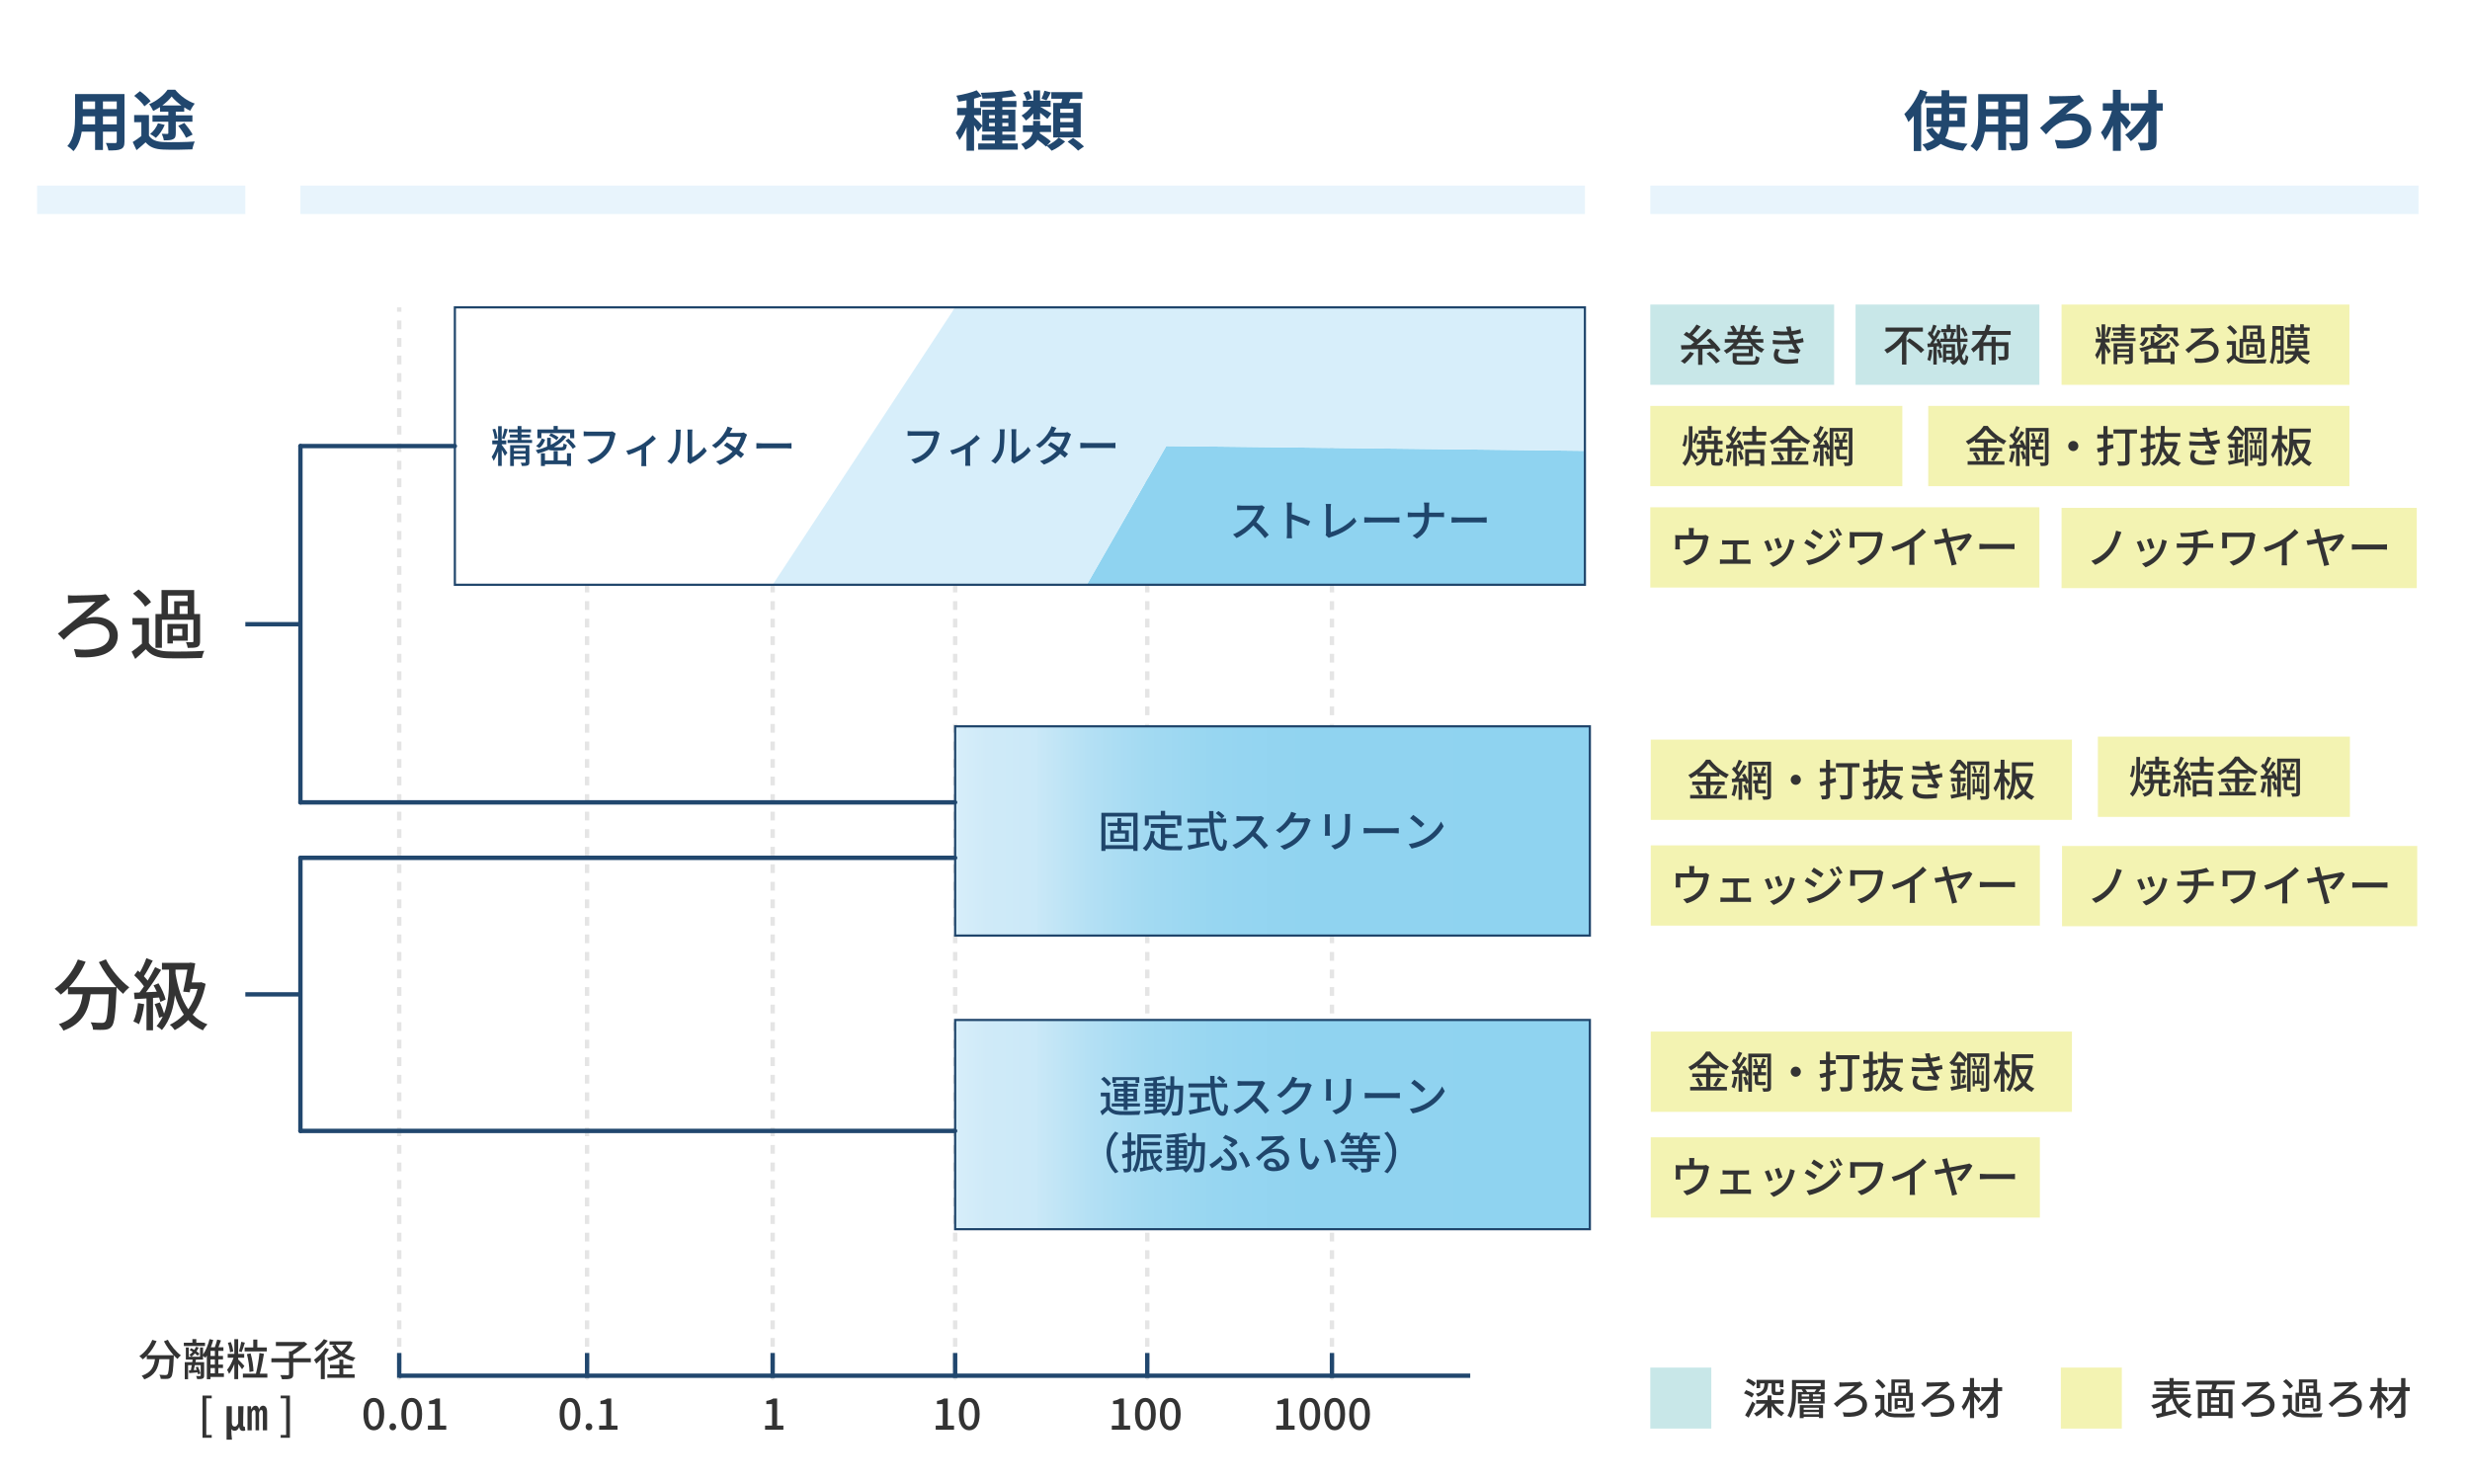 <?xml version="1.0" encoding="UTF-8"?><svg id="_イヤー_2" xmlns="http://www.w3.org/2000/svg" xmlns:xlink="http://www.w3.org/1999/xlink" viewBox="0 0 1132.07 680.08"><defs><style>.cls-1{fill:#21476e;}.cls-2{fill:#fff;}.cls-3,.cls-4,.cls-5{stroke:#21476e;}.cls-3,.cls-4,.cls-5,.cls-6,.cls-7,.cls-8,.cls-9{fill:none;}.cls-3,.cls-4,.cls-5,.cls-7,.cls-8,.cls-9{stroke-width:2px;}.cls-3,.cls-5,.cls-7,.cls-8,.cls-9{stroke-linejoin:round;}.cls-10{fill:#1f456b;}.cls-4,.cls-11,.cls-12,.cls-6{stroke-miterlimit:10;}.cls-11{fill:url(#_称未設定グラデーション_16);}.cls-11,.cls-12,.cls-6{stroke:#1f456b;}.cls-13{fill:#8fd3f0;}.cls-14{fill:#f3f3b2;}.cls-15{fill:#323333;}.cls-16{fill:#333;}.cls-5{stroke-linecap:round;}.cls-12{fill:url(#_称未設定グラデーション_16-2);}.cls-17{fill:#d7eefa;}.cls-7{stroke-dasharray:0 0 4.02 4.02;}.cls-7,.cls-8,.cls-9{stroke:#e5e5e5;}.cls-18{fill:#c8e7e8;}.cls-19{fill:#e8f4fc;}.cls-9{stroke-dasharray:0 0 2.45 2.45;}</style><linearGradient id="_称未設定グラデーション_16" x1="437.77" y1="515.42" x2="728.68" y2="515.42" gradientTransform="matrix(1, 0, 0, 1, 0, 0)" gradientUnits="userSpaceOnUse"><stop offset="0" stop-color="#d7eefa"/><stop offset=".05" stop-color="#cfeaf8"/><stop offset=".13" stop-color="#cbe9f8"/><stop offset=".13" stop-color="#c9e8f7"/><stop offset=".21" stop-color="#b4e0f4"/><stop offset=".3" stop-color="#a3daf2"/><stop offset=".41" stop-color="#97d6f1"/><stop offset=".57" stop-color="#90d3f0"/><stop offset="1" stop-color="#8fd3f0"/></linearGradient><linearGradient id="_称未設定グラデーション_16-2" y1="380.85" y2="380.85" xlink:href="#_称未設定グラデーション_16"/></defs><g id="_イヤー_1-2"><g><rect class="cls-2" width="1132.07" height="680.08"/><rect class="cls-18" x="756.37" y="626.79" width="27.96" height="27.96"/><rect class="cls-14" x="944.53" y="626.79" width="27.96" height="27.96"/><g><line class="cls-8" x1="182.97" y1="140.87" x2="182.97" y2="142.87"/><line class="cls-7" x1="182.97" y1="146.89" x2="182.97" y2="627.44"/><polyline class="cls-8" points="182.97 629.45 182.97 631.45 182.97 629.45"/><line class="cls-9" x1="182.97" y1="627" x2="182.97" y2="623.33"/><line class="cls-8" x1="182.97" y1="622.11" x2="182.97" y2="620.11"/></g><g><line class="cls-8" x1="269.08" y1="140.87" x2="269.08" y2="142.87"/><line class="cls-7" x1="269.08" y1="146.89" x2="269.08" y2="627.44"/><polyline class="cls-8" points="269.08 629.45 269.08 631.45 269.08 629.45"/><line class="cls-9" x1="269.08" y1="627" x2="269.08" y2="623.33"/><line class="cls-8" x1="269.08" y1="622.11" x2="269.08" y2="620.11"/></g><g><line class="cls-8" x1="354.14" y1="140.87" x2="354.14" y2="142.87"/><line class="cls-7" x1="354.14" y1="146.89" x2="354.13" y2="627.44"/><polyline class="cls-8" points="354.13 629.45 354.13 631.45 354.13 629.45"/><line class="cls-9" x1="354.13" y1="627" x2="354.13" y2="623.33"/><line class="cls-8" x1="354.13" y1="622.11" x2="354.13" y2="620.11"/></g><g><line class="cls-8" x1="437.78" y1="140.87" x2="437.78" y2="142.87"/><line class="cls-7" x1="437.78" y1="146.89" x2="437.77" y2="627.44"/><polyline class="cls-8" points="437.77 629.45 437.77 631.45 437.77 629.45"/><line class="cls-9" x1="437.77" y1="627" x2="437.77" y2="623.33"/><line class="cls-8" x1="437.77" y1="622.11" x2="437.77" y2="620.11"/></g><g><line class="cls-8" x1="525.83" y1="140.87" x2="525.83" y2="142.87"/><line class="cls-7" x1="525.83" y1="146.89" x2="525.82" y2="627.44"/><polyline class="cls-8" points="525.82 629.45 525.82 631.45 525.82 629.45"/><line class="cls-9" x1="525.82" y1="627" x2="525.82" y2="623.33"/><line class="cls-8" x1="525.82" y1="622.11" x2="525.82" y2="620.11"/></g><g><line class="cls-8" x1="610.48" y1="140.87" x2="610.48" y2="142.87"/><line class="cls-7" x1="610.48" y1="146.89" x2="610.47" y2="627.44"/><polyline class="cls-8" points="610.47 629.45 610.47 631.45 610.47 629.45"/><line class="cls-9" x1="610.47" y1="627" x2="610.47" y2="623.33"/><line class="cls-8" x1="610.47" y1="622.11" x2="610.47" y2="620.11"/></g><polygon class="cls-2" points="208.48 268.01 354.13 268.01 437.77 140.87 208.48 140.87 208.48 268.01"/><polygon class="cls-13" points="498.11 268.01 726.41 268.01 726.41 206.63 534.53 204.44 498.11 268.01"/><polygon class="cls-17" points="726.41 140.87 726.41 206.63 534.53 204.44 498.11 268.01 354.13 268.01 437.77 140.87 726.41 140.87"/><g><path class="cls-1" d="M57.05,64.89c0,1.92-.42,2.88-1.62,3.42-1.23,.6-3.06,.66-5.76,.63-.12-.96-.69-2.49-1.14-3.42,1.68,.09,3.66,.06,4.2,.06,.57,0,.78-.18,.78-.72v-4.5h-6.33v8.37h-3.6v-8.37h-6.12c-.54,3.27-1.62,6.57-3.78,8.91-.57-.66-2.01-1.89-2.82-2.31,3.27-3.6,3.54-8.94,3.54-13.14v-10.71h22.65v21.78Zm-13.47-7.89v-3.69h-5.64v.54c0,.96-.03,2.04-.09,3.15h5.73Zm-5.64-10.5v3.48h5.64v-3.48h-5.64Zm15.57,0h-6.33v3.48h6.33v-3.48Zm0,10.5v-3.69h-6.33v3.69h6.33Z"/><path class="cls-1" d="M68.27,62.16c1.26,2.01,3.54,2.82,6.69,2.94,3.51,.15,10.32,.06,14.31-.24-.42,.84-.96,2.58-1.11,3.6-3.63,.18-9.66,.24-13.26,.09-3.72-.15-6.21-.99-8.16-3.33-1.29,1.17-2.58,2.34-4.17,3.6l-1.74-3.72c1.2-.72,2.67-1.74,3.96-2.76v-6.33h-3.3v-3.27h6.78v9.42Zm-2.07-13.44c-.87-1.41-2.97-3.45-4.71-4.8l2.67-2.13c1.74,1.26,3.9,3.18,4.89,4.59l-2.85,2.34Zm7.14,.36c-1.02,.66-2.07,1.26-3.12,1.77-.39-.9-1.2-2.31-1.86-3.12,3.39-1.38,6.78-4.17,8.43-6.6h3.51c2.31,2.79,5.61,5.19,8.94,6.33-.75,.93-1.53,2.28-2.07,3.3-.87-.42-1.8-.93-2.73-1.53v1.98h-3.87v1.65h7.62v2.94h-7.62v5.19c0,1.53-.24,2.34-1.26,2.82s-2.37,.51-4.23,.51c-.12-.9-.54-2.16-.93-3,1.02,.06,2.19,.06,2.49,.06,.39,0,.51-.12,.51-.45v-5.13h-7.26v-2.94h7.26v-1.65h-3.81v-2.13Zm2.16,8.16c-.93,2.25-2.49,4.53-4.05,5.94-.6-.54-1.89-1.35-2.64-1.77,1.56-1.23,2.88-3.06,3.6-4.92l3.09,.75Zm7.65-8.91c-1.74-1.26-3.39-2.73-4.47-4.11-1.05,1.38-2.55,2.82-4.29,4.11h8.76Zm1.35,8.01c1.35,1.62,3.03,3.81,3.78,5.34l-3,1.47c-.66-1.47-2.25-3.81-3.6-5.49l2.82-1.32Z"/></g><g><path class="cls-1" d="M466.48,65.76v2.82h-18.15v-2.82h7.65v-1.35h-5.97v-2.7h5.97v-1.38h-5.76v-2.64l-1.98,2.7c-.36-.78-1.08-1.95-1.8-3.03v11.7h-3.45v-10.77c-.96,2.31-2.1,4.44-3.27,5.94-.33-1.02-1.08-2.49-1.65-3.39,1.68-1.95,3.33-5.13,4.44-8.04h-3.81v-3.33h4.29v-3.48c-1.26,.24-2.49,.45-3.66,.6-.18-.81-.6-2.01-.99-2.73,3.3-.57,6.99-1.44,9.3-2.49l2.37,2.73c-1.08,.42-2.28,.81-3.57,1.14v4.23h3.21v3.33h-3.21v.87c.78,.66,3.12,3.09,3.78,3.87v-7.26h5.76v-1.23h-6.75v-2.76h6.75v-1.26c-1.95,.09-3.87,.15-5.67,.18-.06-.78-.45-1.95-.78-2.67,4.92-.15,10.71-.54,14.22-1.23l2.04,2.67c-1.86,.36-4.08,.63-6.39,.81v1.5h6.45v2.76h-6.45v1.23h5.97v10.05h-5.97v1.38h5.97v2.7h-5.97v1.35h7.08Zm-13.17-11.52h2.67v-1.47h-2.67v1.47Zm2.67,3.63v-1.53h-2.67v1.53h2.67Zm3.42-5.1v1.47h2.76v-1.47h-2.76Zm2.76,3.57h-2.76v1.53h2.76v-1.53Z"/><path class="cls-1" d="M479.84,66.74c2.04-.9,4.29-2.43,5.43-3.72l2.91,1.86c-1.5,1.56-4.05,3.27-6.18,4.2-.54-.66-1.5-1.62-2.25-2.25l-.33,.36c-.84-.84-2.4-2.07-3.9-3.18-.96,1.77-2.64,3.39-5.58,4.65-.33-.78-1.26-2.01-1.89-2.64,3.63-1.47,4.89-3.54,5.28-5.52h-4.5v-3.06h4.68v-2.04h3.21v2.04h5.01v3.06h-5.1c-.03,.18-.06,.39-.09,.57,1.74,1.11,3.96,2.67,5.1,3.72l-1.8,1.95Zm-6.24-14.79c-1.02,1.32-2.19,2.49-3.36,3.3-.48-.72-1.41-1.77-2.04-2.31,1.59-.87,3.24-2.4,4.41-3.99h-3.78v-2.79h4.77v-4.74h3.09v4.74h4.83v2.79h-4.77c1.23,.63,4.35,2.49,5.16,3.03l-1.86,2.49c-.75-.72-2.13-1.8-3.36-2.76v3.06h-3.09v-2.82Zm-3.12-5.85c-.15-.96-.75-2.4-1.41-3.51l2.4-.9c.66,1.08,1.32,2.46,1.53,3.42l-2.52,.99Zm11.16-3.75c-.72,1.38-1.41,2.7-2.01,3.63l-2.28-.75c.51-1.02,1.08-2.58,1.35-3.66l2.94,.78Zm4.8,4.83c.18-.63,.3-1.29,.42-1.92h-5.01v-3.03h14.22v3.03h-5.37c-.27,.66-.54,1.32-.78,1.92h5.4v15.81h-12.6v-15.81h3.72Zm5.49,2.67h-6v1.83h6v-1.83Zm0,4.29h-6v1.83h6v-1.83Zm0,4.32h-6v1.89h6v-1.89Zm-.09,4.77c1.62,1.11,3.87,2.76,4.98,3.9l-2.7,1.92c-.99-1.14-3.15-2.88-4.8-4.08l2.52-1.74Z"/></g><g><path class="cls-1" d="M893.22,58.18c-.24,1.86-.75,3.63-1.65,5.22,2.76,1.32,6.21,2.16,10.26,2.52-.75,.78-1.68,2.25-2.13,3.18-4.05-.51-7.47-1.56-10.26-3.15-1.44,1.32-3.48,2.43-6.15,3.21-.45-.78-1.5-2.22-2.22-2.97,2.4-.54,4.17-1.32,5.46-2.31-1.47-1.23-2.67-2.76-3.69-4.47l2.91-.9c.72,1.17,1.68,2.19,2.79,3.09,.6-1.08,.93-2.19,1.11-3.42h-6.69v-8.76h6.9v-2.1h-7.53v-2.76c-.54,1.14-1.14,2.31-1.8,3.45v21.21h-3.39v-16.11c-.81,1.02-1.62,1.98-2.46,2.82-.33-.87-1.29-2.79-1.89-3.66,2.85-2.7,5.64-6.93,7.26-11.19l3.3,1.08c-.27,.63-.54,1.26-.81,1.92h7.32v-2.73h3.54v2.73h7.95v3.24h-7.95v2.1h7.14v8.76h-7.32Zm-3.36-2.88v-2.97h-3.69v2.97h3.69Zm3.54-2.97v2.97h3.72v-2.97h-3.72Z"/><path class="cls-1" d="M929.31,64.93c0,1.92-.42,2.88-1.62,3.42-1.23,.6-3.06,.66-5.76,.63-.12-.96-.69-2.49-1.14-3.42,1.68,.09,3.66,.06,4.2,.06,.57,0,.78-.18,.78-.72v-4.5h-6.33v8.37h-3.6v-8.37h-6.12c-.54,3.27-1.62,6.57-3.78,8.91-.57-.66-2.01-1.89-2.82-2.31,3.27-3.6,3.54-8.94,3.54-13.14v-10.71h22.65v21.78Zm-13.47-7.89v-3.69h-5.64v.54c0,.96-.03,2.04-.09,3.15h5.73Zm-5.64-10.5v3.48h5.64v-3.48h-5.64Zm15.57,0h-6.33v3.48h6.33v-3.48Zm0,10.5v-3.69h-6.33v3.69h6.33Z"/><path class="cls-1" d="M941.55,44.11c1.56,0,7.47-.09,9.45-.21,.66-.06,1.56-.18,2.13-.33l1.98,2.61c-.57,.3-1.23,.72-1.65,.99-1.71,1.23-4.56,3.3-6.81,5.25,.96-.3,2.19-.42,3-.42,5.19,0,8.82,3.03,8.82,7.17,0,5.76-4.8,9.69-15.57,8.82l-1.08-3.87c7.98,1.05,12.57-.93,12.57-4.95,0-2.34-2.19-3.99-5.55-3.99-5.16,0-8.25,3.27-11.07,6.42l-2.76-2.94c3.63-3.33,10.74-9.3,13.08-11.43-1.59,.03-4.92,.27-6.36,.33-.75,.06-1.71,.18-2.34,.27l-.15-3.87c.51,.06,1.29,.15,2.31,.15Z"/><path class="cls-1" d="M974.55,59.2c-.6-.96-1.56-2.34-2.55-3.63v13.56h-3.6v-11.61c-1.05,2.61-2.28,5.04-3.66,6.72-.36-1.11-1.2-2.61-1.83-3.57,2.13-2.4,4.02-6.36,5.04-9.96h-4.17v-3.39h4.62v-6.18h3.6v6.18h3.78v3.39h-3.78v.81c1.2,.99,3.96,3.87,4.62,4.62l-2.07,3.06Zm16.71-8.49h-2.85v14.04c0,2.07-.45,3-1.68,3.57-1.2,.6-3.12,.69-5.7,.69-.15-1.02-.69-2.61-1.2-3.6,1.65,.06,3.51,.06,4.02,.06,.54-.03,.75-.18,.75-.72v-9.12c-2.22,3.57-5.1,6.9-7.98,9.09-.6-.93-1.65-2.19-2.58-2.94,3.72-2.34,7.32-6.72,9.48-11.07h-6.9v-3.39h7.98v-6.12h3.81v6.12h2.85v3.39Z"/></g><rect class="cls-6" x="208.48" y="140.87" width="517.93" height="127.14"/><rect class="cls-11" x="437.77" y="467.47" width="290.91" height="95.9"/><g><path class="cls-16" d="M33.79,272.95c1.94,0,10.08-.18,12.38-.32,.68-.04,1.66-.18,2.27-.36l2.02,2.59c-.58,.29-1.33,.83-1.76,1.12-2.41,1.91-6.37,5.11-9.39,7.52,1.58-.54,3.17-.72,4.39-.72,6.12,0,10.29,3.49,10.29,8.46,0,6.98-6.51,10.91-19.08,9.9l-.97-3.67c9.97,1.22,16.23-1.19,16.23-6.26,0-3.17-2.81-5.44-7.24-5.44-5.94,0-9.47,3.35-13.71,7.45l-2.7-2.81c5.04-3.89,14.29-11.55,17.24-14.58-2.09,.07-8.06,.36-9.83,.47-.86,.04-1.98,.14-2.74,.25l-.07-3.74c.61,.07,1.58,.14,2.66,.14Z"/><path class="cls-16" d="M68.24,294.76c1.55,2.48,4.39,3.6,8.39,3.78,4.07,.18,12.42,.07,16.99-.25-.4,.76-.9,2.3-1.08,3.28-4.14,.18-11.77,.25-15.95,.11-4.46-.18-7.56-1.37-9.75-4.14-1.51,1.48-3.1,2.92-4.86,4.46l-1.66-3.31c1.44-.97,3.2-2.34,4.72-3.67v-8.67h-4.32v-3.1h7.52v11.52Zm-1.73-16.7c-1.01-1.8-3.42-4.28-5.54-6.01l2.56-1.87c2.09,1.62,4.61,4,5.69,5.76l-2.7,2.12Zm7.7,18.86h-2.95v-15.51h2.77v-10.98h14.97v10.98h2.7v12.45c0,1.4-.25,2.2-1.22,2.66-.94,.4-2.34,.43-4.43,.43-.11-.79-.47-1.91-.83-2.66,1.33,.07,2.56,.07,2.92,.04,.36,0,.5-.14,.5-.47v-9.83h-14.43v12.89Zm11.81-3.28h-6.8v1.26h-2.48v-8.93h9.29v7.67Zm-9.07-12.24h2.88v-5.83h6.16v-2.59h-9.04v8.42Zm6.59,6.8h-4.32v3.2h4.32v-3.2Zm2.45-10.44h-3.67v3.64h3.67v-3.64Z"/></g><g><path class="cls-16" d="M48.53,439.67c2.3,4.68,6.84,9.97,10.73,12.85-.86,.72-2.16,2.05-2.81,2.99-.97-.83-2.02-1.84-3.02-2.95,0,.32,0,1.08-.04,1.4-.47,10.91-.97,15.08-2.2,16.49-.83,1.04-1.66,1.3-2.95,1.48-1.22,.14-3.42,.11-5.58,0-.04-1.01-.5-2.41-1.12-3.38,2.2,.22,4.25,.25,5.08,.25,.72,0,1.15-.11,1.55-.5,.83-.86,1.3-4.25,1.66-12.6h-8.31c-.9,6.98-3.2,13.28-12.45,16.67-.36-.86-1.37-2.3-2.12-2.99,8.28-2.74,10.19-7.99,10.94-13.68h-6.73v-2.77c-1.04,1.08-2.16,2.05-3.28,2.92-.61-.72-2.05-2.05-2.84-2.66,4.46-3.02,8.42-7.96,10.66-13.43l3.56,1.04c-1.87,4.36-4.57,8.39-7.63,11.63h21.67c-2.99-3.28-5.94-7.45-7.99-11.45l3.24-1.3Z"/><path class="cls-16" d="M66.1,460.23c-.47,3.38-1.3,6.88-2.41,9.18-.54-.4-1.87-1.01-2.56-1.26,1.08-2.16,1.76-5.33,2.12-8.42l2.84,.5Zm4.03-2.84v14.83h-2.99v-14.61l-5.43,.32-.29-2.95,2.52-.11c.65-.83,1.37-1.8,2.05-2.81-1.12-1.62-2.88-3.56-4.46-5.04l1.62-2.2c.32,.25,.65,.54,.97,.83,1.12-1.98,2.3-4.57,2.95-6.51l2.95,1.15c-1.26,2.41-2.77,5.18-4.07,7.16,.65,.68,1.26,1.37,1.73,1.98,1.3-2.12,2.52-4.32,3.42-6.16l2.77,1.26c-2.02,3.28-4.61,7.2-6.95,10.22l4.93-.22c-.47-1.01-.97-2.02-1.48-2.92l2.27-.94c1.44,2.34,2.84,5.43,3.28,7.45l-2.41,1.08c-.14-.58-.32-1.26-.58-2.02l-2.81,.18Zm24.12-6.48c-1.15,5.83-3.2,10.55-5.94,14.15,1.87,1.94,4.1,3.46,6.8,4.43-.68,.61-1.66,1.87-2.09,2.74-2.66-1.15-4.9-2.74-6.77-4.75-1.84,1.94-3.92,3.49-6.16,4.64-.47-.72-1.55-1.98-2.27-2.45,2.38-1.15,4.57-2.7,6.44-4.68-1.73-2.52-3.06-5.51-4.1-8.86-.54,5.36-2.05,11.3-5.94,15.95-.5-.5-1.69-1.4-2.45-1.8,1.15-1.37,2.09-2.84,2.81-4.39l-1.66,.58c-.32-1.69-1.19-4.28-2.05-6.26l2.41-.79c.72,1.55,1.48,3.53,1.91,5.11,2.02-5.08,2.27-10.62,2.27-14.83v-5.29h-3.24v-3.1h12.45l.54-.14,2.27,.32c-.4,2.56-1.01,5.72-1.62,8.78h3.78l.58-.11,2.02,.76Zm-13.79-4.68c1.04,6.37,2.81,12.06,5.83,16.34,1.83-2.56,3.31-5.65,4.25-9.32h-3.28l-.32,1.55-2.99-.32c.68-3.06,1.44-7.06,1.94-10.08h-5.44v1.84Z"/></g><g><path class="cls-10" d="M229.95,203.89c.48,.56,2.24,3.02,2.6,3.64l-1.18,1.42c-.28-.66-.88-1.78-1.42-2.78v7.38h-1.66v-6.68c-.58,1.68-1.32,3.3-2.04,4.38-.18-.56-.6-1.38-.9-1.9,1.02-1.34,2.06-3.72,2.64-5.74h-2.38v-1.74h2.68v-6.56h1.66v6.56h2.08v1.74h-2.08v.28Zm-3.24-2.68c-.08-1.18-.5-3.02-1-4.42l1.24-.28c.54,1.36,.96,3.18,1.1,4.38l-1.34,.32Zm6-4.46c-.48,1.52-1.06,3.36-1.54,4.48l-1.14-.34c.42-1.18,.92-3.12,1.18-4.48l1.5,.34Zm11.16,4.88v1.38h-11.24v-1.38h4.6v-1.14h-3.54v-1.32h3.54v-1.02h-4.02v-1.36h4.02v-1.52h1.76v1.52h4.38v1.36h-4.38v1.02h3.94v1.32h-3.94v1.14h4.88Zm-1.24,10.16c0,.82-.16,1.28-.74,1.5-.6,.26-1.48,.28-2.7,.28-.08-.44-.3-1.1-.52-1.52,.82,.04,1.66,.04,1.88,.04,.26,0,.34-.08,.34-.3v-1.34h-5.36v3.12h-1.72v-9.54h8.82v7.76Zm-7.1-6.38v1.26h5.36v-1.26h-5.36Zm5.36,3.78v-1.26h-5.36v1.26h5.36Z"/><path class="cls-10" d="M253.57,206.45c-.96,0-1.62-.08-2.06-.32-1.58,.7-3.26,1.28-4.94,1.74-.2-.4-.72-1.16-1.06-1.52,1.82-.42,3.62-.98,5.26-1.68v-4h1.68v3.22c2.3-1.16,4.26-2.66,5.58-4.46l1.6,.72c-1.46,1.96-3.48,3.54-5.76,4.82h3.32c.86,0,1-.24,1.08-1.74,.38,.26,1.06,.48,1.52,.58-.2,2.12-.7,2.64-2.42,2.64h-3.8Zm-3.72-4.96c-.52,1.46-1.3,2.96-2.7,3.84l-1.44-.96c1.28-.8,2.16-2.12,2.6-3.46l1.54,.58Zm-1.72-.66h-1.82v-4h7.42v-1.6h1.9v1.6h7.56v4h-1.9v-2.32h-13.16v2.32Zm11.72,6.94h1.86v5.78h-1.86v-.78h-10.08v.82h-1.84v-5.82h1.84v3.28h3.98v-4.34h1.88v4.34h4.22v-3.28Zm-4.78-6.06c-.74-.66-2.2-1.54-3.42-2.08l.9-1.06c1.2,.48,2.72,1.28,3.48,1.94l-.96,1.2Zm5.42-.68c1.28,1.06,2.78,2.6,3.44,3.68l-1.42,1c-.62-1.06-2.08-2.66-3.36-3.78l1.34-.9Z"/><path class="cls-10" d="M281.83,199.86c-.44,2.04-1.36,5.22-2.98,7.34-1.82,2.38-4.32,4.28-7.96,5.42l-1.72-1.88c3.92-.96,6.18-2.66,7.82-4.76,1.38-1.74,2.24-4.3,2.5-6.14h-9.82c-.86,0-1.66,.04-2.16,.08v-2.24c.56,.08,1.5,.16,2.16,.16h9.7c.34,0,.84-.02,1.28-.14l1.54,1c-.16,.32-.26,.76-.36,1.16Z"/><path class="cls-10" d="M294.23,203.66c1.9-1.18,3.82-2.88,4.86-4.16l1.56,1.52c-1,1.06-2.72,2.5-4.5,3.68v7.02c0,.64,.02,1.58,.1,1.92h-2.32c.04-.34,.08-1.28,.08-1.92v-5.76c-1.72,.9-4.02,1.88-6.02,2.52l-.96-1.88c2.62-.6,5.58-1.96,7.2-2.94Z"/><path class="cls-10" d="M309.27,206.53c.58-1.78,.58-5.68,.58-7.98,0-.68-.04-1.16-.16-1.62h2.32c-.02,.16-.1,.9-.1,1.6,0,2.28-.08,6.54-.62,8.54-.6,2.2-1.86,4.16-3.56,5.6l-1.92-1.28c1.74-1.2,2.88-3.02,3.46-4.86Zm5.9,3.78v-11.84c0-.82-.12-1.48-.12-1.6h2.32c-.02,.12-.1,.78-.1,1.6v11.06c1.74-.78,4-2.48,5.44-4.6l1.22,1.72c-1.7,2.26-4.52,4.36-6.82,5.52-.36,.2-.6,.38-.76,.5l-1.32-1.1c.08-.34,.14-.8,.14-1.26Z"/><path class="cls-10" d="M334.69,198.02c-.08,.14-.14,.26-.22,.4h4.82c.56,0,1.12-.08,1.5-.22l1.62,1c-.18,.34-.4,.84-.54,1.24-.56,1.74-1.6,4-3.06,6.04,.84,.6,1.62,1.2,2.24,1.7l-1.48,1.76c-.56-.52-1.32-1.14-2.14-1.8-1.78,1.94-4.16,3.7-7.42,4.94l-1.82-1.6c3.42-1.04,5.84-2.78,7.56-4.6-1.38-1-2.82-1.98-3.98-2.72l1.38-1.42c1.2,.7,2.6,1.6,3.94,2.52,1.18-1.62,2.12-3.58,2.5-5.04h-6.32c-1.32,1.82-3.14,3.76-5.28,5.24l-1.7-1.32c3.46-2.14,5.44-5.04,6.4-6.82,.24-.42,.6-1.22,.76-1.8l2.28,.72c-.4,.6-.82,1.38-1.04,1.78Z"/><path class="cls-10" d="M349.65,203.2h10.88c.96,0,1.74-.08,2.24-.12v2.48c-.44-.02-1.36-.1-2.24-.1h-10.88c-1.1,0-2.3,.04-2.98,.1v-2.48c.66,.04,1.9,.12,2.98,.12Z"/></g><rect class="cls-12" x="437.77" y="332.89" width="290.91" height="95.9"/><g><path class="cls-10" d="M521.37,372.52v17.48h-1.94v-.9h-12.78v.9h-1.86v-17.48h16.58Zm-1.94,14.84v-13.12h-12.78v13.12h12.78Zm-5.52-8.78v2h3.46v5.22h-8.5v-5.22h3.3v-2h-4.42v-1.5h4.42v-2.12h1.74v2.12h4.56v1.5h-4.56Zm1.74,3.42h-5.14v2.36h5.14v-2.36Z"/><path class="cls-10" d="M533.99,387.68c.88,.12,1.82,.18,2.82,.18,.86,0,4.22,0,5.36-.04-.3,.44-.62,1.34-.7,1.88h-4.76c-3.92,0-6.8-.66-8.62-3.8-.66,1.7-1.58,3.1-2.82,4.16-.3-.34-1.08-.98-1.54-1.28,2.2-1.64,3.22-4.44,3.64-7.94l1.92,.18c-.12,.92-.28,1.8-.48,2.62,.7,1.86,1.82,2.92,3.26,3.52v-7.76h-4.62v-1.78h11.26v1.78h-4.72v2.94h5.72v1.74h-5.72v3.6Zm-7.46-9.32h-1.82v-4.6h7.32v-2.14h1.98v2.14h7.4v4.6h-1.9v-2.84h-12.98v2.84Z"/><path class="cls-10" d="M556.31,376.98c.44,6.3,1.84,11.06,3.58,11.06,.48,0,.72-1.08,.84-3.68,.42,.44,1.12,.88,1.64,1.06-.32,3.6-.98,4.58-2.64,4.58-3.3,0-4.88-5.82-5.38-13.02h-10.14v-1.82h10.02c-.04-1.14-.08-2.3-.08-3.46h2c-.02,1.16,0,2.34,.04,3.46h5.74v1.82h-5.62Zm-6.2,9.44c1.32-.24,2.68-.52,4.02-.8l.14,1.68c-3.32,.76-6.9,1.54-9.46,2.1l-.54-1.88c1.08-.18,2.46-.44,3.98-.72v-5.36h-3.32v-1.8h8.68v1.8h-3.5v4.98Zm8.34-14.72c.98,.64,2.2,1.62,2.78,2.3l-1.3,1.16c-.56-.7-1.72-1.74-2.7-2.44l1.22-1.02Z"/><path class="cls-10" d="M578.77,375.96c-.7,1.64-1.88,3.9-3.28,5.7,2.06,1.76,4.48,4.34,5.72,5.86l-1.76,1.56c-1.32-1.8-3.32-4-5.3-5.84-2.14,2.28-4.84,4.42-7.7,5.76l-1.62-1.7c3.24-1.24,6.24-3.64,8.22-5.86,1.36-1.52,2.7-3.72,3.18-5.28h-7.34c-.78,0-1.86,.1-2.18,.12v-2.26c.4,.06,1.56,.14,2.18,.14h7.42c.74,0,1.4-.08,1.74-.2l1.3,.96c-.14,.2-.44,.7-.58,1.04Z"/><path class="cls-10" d="M593.07,374.6c-.08,.16-.18,.34-.28,.5h4.8c.56,0,1.12-.06,1.5-.2l1.64,1c-.2,.32-.42,.82-.56,1.22-.54,1.92-1.72,4.6-3.52,6.8-1.84,2.28-4.26,4.1-8,5.54l-1.86-1.66c3.86-1.16,6.24-2.92,8.02-5,1.48-1.7,2.68-4.22,3.04-5.9h-6.24c-1.28,1.72-2.98,3.5-5.08,4.9l-1.76-1.32c3.48-2.08,5.34-4.86,6.28-6.62,.24-.4,.58-1.22,.74-1.8l2.32,.76c-.4,.6-.82,1.38-1.04,1.78Z"/><path class="cls-10" d="M609.45,374.7v6.7c0,.52,.04,1.22,.08,1.62h-2.3c.02-.34,.08-1.04,.08-1.62v-6.7c0-.36-.02-1.06-.08-1.48h2.3c-.04,.42-.08,.92-.08,1.48Zm9.28,.2v3.56c0,4.58-.72,6.28-2.2,7.96-1.3,1.52-3.32,2.44-4.78,2.92l-1.66-1.74c1.9-.48,3.56-1.24,4.8-2.6,1.4-1.6,1.66-3.16,1.66-6.66v-3.44c0-.72-.06-1.32-.12-1.84h2.38c-.04,.52-.08,1.12-.08,1.84Z"/><path class="cls-10" d="M627.97,379.58h10.88c.96,0,1.74-.08,2.24-.12v2.48c-.44-.02-1.36-.1-2.24-.1h-10.88c-1.1,0-2.3,.04-2.98,.1v-2.48c.66,.04,1.9,.12,2.98,.12Z"/><path class="cls-10" d="M653.51,384.06c3.22-1.98,5.72-4.98,6.94-7.54l1.22,2.18c-1.44,2.6-3.9,5.32-7.02,7.24-2.02,1.24-4.56,2.42-7.66,2.98l-1.34-2.06c3.34-.5,5.94-1.62,7.86-2.8Zm-.68-6.4l-1.58,1.62c-1.04-1.06-3.52-3.24-5-4.24l1.46-1.56c1.4,.94,4,3.02,5.12,4.18Z"/></g><g><path class="cls-16" d="M76.94,614.04c1.28,2.6,3.8,5.54,5.96,7.14-.48,.4-1.2,1.14-1.56,1.66-.54-.46-1.12-1.02-1.68-1.64,0,.18,0,.6-.02,.78-.26,6.06-.54,8.38-1.22,9.16-.46,.58-.92,.72-1.64,.82-.68,.08-1.9,.06-3.1,0-.02-.56-.28-1.34-.62-1.88,1.22,.12,2.36,.14,2.82,.14,.4,0,.64-.06,.86-.28,.46-.48,.72-2.36,.92-7h-4.62c-.5,3.88-1.78,7.38-6.92,9.26-.2-.48-.76-1.28-1.18-1.66,4.6-1.52,5.66-4.44,6.08-7.6h-3.74v-1.54c-.58,.6-1.2,1.14-1.82,1.62-.34-.4-1.14-1.14-1.58-1.48,2.48-1.68,4.68-4.42,5.92-7.46l1.98,.58c-1.04,2.42-2.54,4.66-4.24,6.46h12.04c-1.66-1.82-3.3-4.14-4.44-6.36l1.8-.72Z"/><path class="cls-16" d="M93.96,616.9h-9.7v-1.5h3.92v-1.66h1.8v1.66h3.98v1.5Zm8.66,14.2h-6.14v1.02h-1.68v-10.84c-.22,.38-.46,.74-.7,1.06-.2-.24-.66-.62-1.04-.92v1.7h-3.24l-.22,1.18h3.96v6.14c0,.72-.14,1.16-.66,1.38-.56,.26-1.34,.26-2.52,.26-.08-.4-.3-1.02-.48-1.4,.8,.02,1.56,.02,1.8,0,.22,0,.28-.06,.28-.26v-4.72h-2.68c-.16,.8-.34,1.58-.5,2.24l1.4-.08c-.16-.42-.32-.82-.5-1.2l1.02-.3c.5,1.02,.98,2.34,1.14,3.16l-1.1,.36c-.04-.26-.1-.56-.2-.88-1.38,.12-2.7,.24-3.86,.32l-.14-1.28,.9-.04c.16-.68,.3-1.48,.44-2.3h-1.7v6.42h-1.52v-7.82h3.44c.06-.4,.1-.8,.14-1.18h-3.08v-5.54h1.34v4.24h5.16v-4.24h1.38v3.22c1.28-1.82,2.34-4.46,2.98-7.06l1.7,.4c-.32,1.12-.7,2.26-1.12,3.34h1.82c.44-1.1,.86-2.5,1.1-3.54l1.74,.4c-.38,1.06-.78,2.2-1.16,3.14h2.28v1.66h-2.34v2.32h2.14v1.58h-2.14v2.38h2.14v1.58h-2.14v2.42h2.56v1.68Zm-12-9.74c-.32-.32-.76-.7-1.28-1.08-.5,.58-1.06,1.12-1.6,1.54-.22-.24-.72-.64-1.02-.8,.58-.4,1.12-.9,1.62-1.44-.48-.32-.96-.62-1.42-.86l.74-.84c.44,.22,.92,.5,1.38,.8,.32-.44,.58-.92,.78-1.4l1.24,.32c-.26,.6-.6,1.18-1,1.74,.54,.38,1.02,.74,1.34,1.06l-.78,.96Zm7.86-2.22h-2v2.32h2v-2.32Zm0,3.9h-2v2.38h2v-2.38Zm-2,6.38h2v-2.42h-2v2.42Z"/><path class="cls-16" d="M110.94,627.57c-.36-.6-1.1-1.6-1.78-2.48v7h-1.76v-6.86c-.7,1.72-1.54,3.38-2.4,4.46-.18-.58-.62-1.36-.92-1.86,1.12-1.3,2.28-3.56,2.96-5.56h-2.68v-1.74h3.04v-6.78h1.76v6.78h2.76v1.74h-2.76v.8c.72,.68,2.48,2.5,2.86,2.98l-1.08,1.52Zm-5.52-7.8c-.06-1.16-.44-2.96-.98-4.34l1.36-.32c.56,1.34,1,3.1,1.1,4.28l-1.48,.38Zm6.82-4.4c-.46,1.46-1.02,3.24-1.48,4.32l-1.24-.38c.4-1.16,.86-3.04,1.06-4.34l1.66,.4Zm10.3,14.22v1.8h-11.22v-1.8h5.98c.66-2.56,1.34-6.56,1.62-9.48l2.06,.38c-.5,3-1.2,6.62-1.9,9.1h3.46Zm-6.46-12.02v-3.64h1.86v3.64h4.34v1.8h-10.16v-1.8h3.96Zm-1.74,11.24c-.02-2.2-.48-5.58-1.18-8.18l1.7-.34c.76,2.62,1.26,5.94,1.32,8.18l-1.84,.34Z"/><path class="cls-16" d="M142.46,624.37h-8.06v5.46c0,1.14-.28,1.68-1.12,2-.82,.28-2.16,.34-4.02,.32-.12-.54-.48-1.38-.8-1.92,1.5,.06,3,.04,3.46,.04,.42-.02,.54-.12,.54-.46v-5.44h-8.08v-1.86h8.08v-3.18h1.08c1.22-.68,2.5-1.58,3.52-2.44h-10.62v-1.82h12.58l.42-.12,1.4,1.06c-1.7,1.74-4.2,3.6-6.44,4.84v1.66h8.06v1.86Z"/><path class="cls-16" d="M150.78,618.44c-.54,.9-1.2,1.82-1.92,2.68v10.96h-1.82v-8.96c-.7,.7-1.4,1.32-2.08,1.86-.2-.42-.74-1.36-1.04-1.76,1.9-1.3,3.96-3.38,5.18-5.44l1.68,.66Zm-.56-3.98c-1.24,1.78-3.24,3.72-5.12,4.94-.18-.4-.66-1.18-.96-1.54,1.62-1.02,3.42-2.7,4.3-4.1l1.78,.7Zm11.4,.74c-.82,2.12-2.1,3.82-3.68,5.16,1.44,.86,3.14,1.5,4.98,1.88-.4,.38-.92,1.1-1.16,1.58-2-.5-3.78-1.3-5.32-2.34-1.68,1.08-3.58,1.86-5.6,2.42-.18-.44-.6-1.12-.92-1.48,1.82-.44,3.58-1.12,5.14-2.04-1.16-1.04-2.1-2.24-2.82-3.6l1.34-.48h-2.54v-1.54h9.08l.34-.08,1.16,.52Zm-4.28,14.66h5.2v1.64h-12.52v-1.64h5.52v-2.7h-4.3v-1.6h4.3v-2.42h1.8v2.42h4.16v1.6h-4.16v2.7Zm-3.5-13.56c.64,1.16,1.54,2.2,2.66,3.08,1.08-.88,2-1.9,2.68-3.08h-5.34Z"/></g><g><path class="cls-16" d="M92.82,639.62h4.22v1.26h-2.5v16.8h2.5v1.28h-4.22v-19.34Z"/><path class="cls-16" d="M103.84,644.5h2.4v7.34c0,1.34,.46,1.98,1.34,1.98,.54,0,1.1-.3,1.6-1.54v-7.78h2.42c-.1,2.84-.16,6.12-.16,8.5,0,.68,.22,.9,.46,.9,.08,0,.16,0,.28-.06l.24,1.72c-.22,.16-.56,.26-1.02,.26-.96,0-1.58-.48-1.76-1.76h-.06c-.44,1.2-1.12,1.68-2,1.68-.64,0-1.24-.2-1.56-.8,.04,2.04,.08,3.2,.3,4.9h-2.48v-15.34Zm9.6,0h1.56l.16,1.38h.08c.36-.96,.92-1.62,1.96-1.62,.84,0,1.36,.66,1.52,1.76,.26-1.02,.94-1.76,1.86-1.76,1.16,0,1.84,1.06,1.84,2.96v8.32h-1.94v-7.92c0-.96-.26-1.4-.74-1.4s-.78,.46-1,1.32v8h-1.62v-7.92c0-.92-.2-1.4-.7-1.4s-.8,.46-1.04,1.32v8h-1.94v-11.04Z"/><path class="cls-16" d="M128.64,657.68h2.5v-16.8h-2.5v-1.26h4.24v19.34h-4.24v-1.28Z"/></g><g><path class="cls-16" d="M166.58,648.06c0-4.82,1.84-7.38,4.76-7.38s4.76,2.58,4.76,7.38-1.82,7.48-4.76,7.48-4.76-2.66-4.76-7.48Zm7.32,0c0-4.12-1.06-5.56-2.56-5.56s-2.56,1.44-2.56,5.56,1.06,5.66,2.56,5.66,2.56-1.54,2.56-5.66Z"/><path class="cls-16" d="M178.48,653.94c0-.96,.68-1.64,1.54-1.64s1.54,.68,1.54,1.64-.68,1.6-1.54,1.6-1.54-.66-1.54-1.6Z"/><path class="cls-16" d="M183.94,648.06c0-4.82,1.84-7.38,4.76-7.38s4.76,2.58,4.76,7.38-1.82,7.48-4.76,7.48-4.76-2.66-4.76-7.48Zm7.32,0c0-4.12-1.06-5.56-2.56-5.56s-2.56,1.44-2.56,5.56,1.06,5.66,2.56,5.66,2.56-1.54,2.56-5.66Z"/><path class="cls-16" d="M196.12,653.38h3.22v-9.84h-2.64v-1.46c1.38-.24,2.36-.6,3.2-1.12h1.74v12.42h2.88v1.9h-8.4v-1.9Z"/></g><g><path class="cls-16" d="M256.49,648.06c0-4.82,1.84-7.38,4.76-7.38s4.76,2.58,4.76,7.38-1.82,7.48-4.76,7.48-4.76-2.66-4.76-7.48Zm7.32,0c0-4.12-1.06-5.56-2.56-5.56s-2.56,1.44-2.56,5.56,1.06,5.66,2.56,5.66,2.56-1.54,2.56-5.66Z"/><path class="cls-16" d="M268.39,653.94c0-.96,.68-1.64,1.54-1.64s1.54,.68,1.54,1.64-.68,1.6-1.54,1.6-1.54-.66-1.54-1.6Z"/><path class="cls-16" d="M274.62,653.38h3.22v-9.84h-2.64v-1.46c1.38-.24,2.36-.6,3.2-1.12h1.74v12.42h2.88v1.9h-8.4v-1.9Z"/></g><path class="cls-16" d="M350.65,653.37h3.22v-9.84h-2.64v-1.46c1.38-.24,2.36-.6,3.2-1.12h1.74v12.42h2.88v1.9h-8.4v-1.9Z"/><g><path class="cls-16" d="M428.86,653.38h3.22v-9.84h-2.64v-1.46c1.38-.24,2.36-.6,3.2-1.12h1.74v12.42h2.88v1.9h-8.4v-1.9Z"/><path class="cls-16" d="M439.48,648.06c0-4.82,1.84-7.38,4.76-7.38s4.76,2.58,4.76,7.38-1.82,7.48-4.76,7.48-4.76-2.66-4.76-7.48Zm7.32,0c0-4.12-1.06-5.56-2.56-5.56s-2.56,1.44-2.56,5.56,1.06,5.66,2.56,5.66,2.56-1.54,2.56-5.66Z"/></g><g><path class="cls-16" d="M509.58,653.38h3.22v-9.84h-2.64v-1.46c1.38-.24,2.36-.6,3.2-1.12h1.74v12.42h2.88v1.9h-8.4v-1.9Z"/><path class="cls-16" d="M520.2,648.06c0-4.82,1.84-7.38,4.76-7.38s4.76,2.58,4.76,7.38-1.82,7.48-4.76,7.48-4.76-2.66-4.76-7.48Zm7.32,0c0-4.12-1.06-5.56-2.56-5.56s-2.56,1.44-2.56,5.56,1.06,5.66,2.56,5.66,2.56-1.54,2.56-5.66Z"/><path class="cls-16" d="M531.6,648.06c0-4.82,1.84-7.38,4.76-7.38s4.76,2.58,4.76,7.38-1.82,7.48-4.76,7.48-4.76-2.66-4.76-7.48Zm7.32,0c0-4.12-1.06-5.56-2.56-5.56s-2.56,1.44-2.56,5.56,1.06,5.66,2.56,5.66,2.56-1.54,2.56-5.66Z"/></g><g><path class="cls-16" d="M584.95,653.37h3.22v-9.84h-2.64v-1.46c1.38-.24,2.36-.6,3.2-1.12h1.74v12.42h2.88v1.9h-8.4v-1.9Z"/><path class="cls-16" d="M595.57,648.05c0-4.82,1.84-7.38,4.76-7.38s4.76,2.58,4.76,7.38-1.82,7.48-4.76,7.48-4.76-2.66-4.76-7.48Zm7.32,0c0-4.12-1.06-5.56-2.56-5.56s-2.56,1.44-2.56,5.56,1.06,5.66,2.56,5.66,2.56-1.54,2.56-5.66Z"/><path class="cls-16" d="M606.97,648.05c0-4.82,1.84-7.38,4.76-7.38s4.76,2.58,4.76,7.38-1.82,7.48-4.76,7.48-4.76-2.66-4.76-7.48Zm7.32,0c0-4.12-1.06-5.56-2.56-5.56s-2.56,1.44-2.56,5.56,1.06,5.66,2.56,5.66,2.56-1.54,2.56-5.66Z"/><path class="cls-16" d="M618.37,648.05c0-4.82,1.84-7.38,4.76-7.38s4.76,2.58,4.76,7.38-1.82,7.48-4.76,7.48-4.76-2.66-4.76-7.48Zm7.32,0c0-4.12-1.06-5.56-2.56-5.56s-2.56,1.44-2.56,5.56,1.06,5.66,2.56,5.66,2.56-1.54,2.56-5.66Z"/></g><g><path class="cls-10" d="M508.69,507.16c.86,1.38,2.44,2,4.66,2.1,2.26,.1,6.9,.04,9.44-.14-.22,.42-.5,1.28-.6,1.82-2.3,.1-6.54,.14-8.86,.06-2.48-.1-4.2-.76-5.42-2.3-.84,.82-1.72,1.62-2.7,2.48l-.92-1.84c.8-.54,1.78-1.3,2.62-2.04v-4.82h-2.4v-1.72h4.18v6.4Zm-.96-9.28c-.56-1-1.9-2.38-3.08-3.34l1.42-1.04c1.16,.9,2.56,2.22,3.16,3.2l-1.5,1.18Zm7.28,9.24h-5.46v-1.4h5.46v-.98h-4.18v-5.72h4.18v-1h-4.72v-1.34h4.72v-1.24h1.82v1.24h4.8v1.34h-4.8v1h4.32v5.72h-4.32v.98h5.64v1.4h-5.64v1.64h-1.82v-1.64Zm-3.54-10.82h-1.64v-2.64h12.34v2.64h-1.72v-1.26h-8.98v1.26Zm.96,5h2.58v-1.08h-2.58v1.08Zm2.58,2.24v-1.12h-2.58v1.12h2.58Zm1.82-3.32v1.08h2.66v-1.08h-2.66Zm2.66,2.2h-2.66v1.12h2.66v-1.12Z"/><path class="cls-10" d="M542.31,497.56s-.02,.64-.02,.86c-.22,8.26-.4,11.1-1.04,11.96-.38,.6-.8,.76-1.42,.86-.6,.08-1.52,.08-2.46,.02-.04-.5-.24-1.26-.52-1.76,.92,.08,1.74,.08,2.1,.08,.34,0,.52-.06,.72-.32,.44-.56,.64-3.1,.8-9.98h-2.36c-.26,5.32-1.16,9.56-4.6,12.2-.28-.42-.9-1.08-1.34-1.38,.12-.08,.24-.18,.36-.28-2.88,.34-5.76,.64-7.9,.84l-.24-1.58c1.16-.08,2.6-.2,4.18-.34v-1.52h-3.64v-1.36h3.64v-1.02h-3.58v-6.02h3.58v-1.04h-4.12v-1.38h4.12v-1.12c-1.22,.1-2.44,.16-3.56,.2-.06-.38-.26-.98-.44-1.34,2.96-.16,6.5-.52,8.58-.98l.88,1.4c-1.06,.22-2.38,.42-3.76,.56v1.28h4.04v1.16h2.1c.02-1.36,.02-2.78,.02-4.28h1.78c0,1.48-.02,2.92-.04,4.28h4.14Zm-15.8,3.7h2.06v-1.22h-2.06v1.22Zm2.06,2.36v-1.22h-2.06v1.22h2.06Zm1.7,4.96c1.24-.12,2.52-.24,3.78-.38,1.64-2.26,2.14-5.28,2.3-8.92h-2.12v-1.5h-3.96v1.04h3.72v6.02h-3.72v1.02h3.76v1.36h-3.76v1.36Zm2.14-7.32v-1.22h-2.14v1.22h2.14Zm-2.14,1.14v1.22h2.14v-1.22h-2.14Z"/><path class="cls-10" d="M556.81,498.38c.44,6.3,1.84,11.06,3.58,11.06,.48,0,.72-1.08,.84-3.68,.42,.44,1.12,.88,1.64,1.06-.32,3.6-.98,4.58-2.64,4.58-3.3,0-4.88-5.82-5.38-13.02h-10.14v-1.82h10.02c-.04-1.14-.08-2.3-.08-3.46h2c-.02,1.16,0,2.34,.04,3.46h5.74v1.82h-5.62Zm-6.2,9.44c1.32-.24,2.68-.52,4.02-.8l.14,1.68c-3.32,.76-6.9,1.54-9.46,2.1l-.54-1.88c1.08-.18,2.46-.44,3.98-.72v-5.36h-3.32v-1.8h8.68v1.8h-3.5v4.98Zm8.34-14.72c.98,.64,2.2,1.62,2.78,2.3l-1.3,1.16c-.56-.7-1.72-1.74-2.7-2.44l1.22-1.02Z"/><path class="cls-10" d="M579.27,497.36c-.7,1.64-1.88,3.9-3.28,5.7,2.06,1.76,4.48,4.34,5.72,5.86l-1.76,1.56c-1.32-1.8-3.32-4-5.3-5.84-2.14,2.28-4.84,4.42-7.7,5.76l-1.62-1.7c3.24-1.24,6.24-3.64,8.22-5.86,1.36-1.52,2.7-3.72,3.18-5.28h-7.34c-.78,0-1.86,.1-2.18,.12v-2.26c.4,.06,1.56,.14,2.18,.14h7.42c.74,0,1.4-.08,1.74-.2l1.3,.96c-.14,.2-.44,.7-.58,1.04Z"/><path class="cls-10" d="M593.57,496c-.08,.16-.18,.34-.28,.5h4.8c.56,0,1.12-.06,1.5-.2l1.64,1c-.2,.32-.42,.82-.56,1.22-.54,1.92-1.72,4.6-3.52,6.8-1.84,2.28-4.26,4.1-8,5.54l-1.86-1.66c3.86-1.16,6.24-2.92,8.02-5,1.48-1.7,2.68-4.22,3.04-5.9h-6.24c-1.28,1.72-2.98,3.5-5.08,4.9l-1.76-1.32c3.48-2.08,5.34-4.86,6.28-6.62,.24-.4,.58-1.22,.74-1.8l2.32,.76c-.4,.6-.82,1.38-1.04,1.78Z"/><path class="cls-10" d="M609.95,496.1v6.7c0,.52,.04,1.22,.08,1.62h-2.3c.02-.34,.08-1.04,.08-1.62v-6.7c0-.36-.02-1.06-.08-1.48h2.3c-.04,.42-.08,.92-.08,1.48Zm9.28,.2v3.56c0,4.58-.72,6.28-2.2,7.96-1.3,1.52-3.32,2.44-4.78,2.92l-1.66-1.74c1.9-.48,3.56-1.24,4.8-2.6,1.4-1.6,1.66-3.16,1.66-6.66v-3.44c0-.72-.06-1.32-.12-1.84h2.38c-.04,.52-.08,1.12-.08,1.84Z"/><path class="cls-10" d="M628.47,500.98h10.88c.96,0,1.74-.08,2.24-.12v2.48c-.44-.02-1.36-.1-2.24-.1h-10.88c-1.1,0-2.3,.04-2.98,.1v-2.48c.66,.04,1.9,.12,2.98,.12Z"/><path class="cls-10" d="M654.01,505.46c3.22-1.98,5.72-4.98,6.94-7.54l1.22,2.18c-1.44,2.6-3.9,5.32-7.02,7.24-2.02,1.24-4.56,2.42-7.66,2.98l-1.34-2.06c3.34-.5,5.94-1.62,7.86-2.8Zm-.68-6.4l-1.58,1.62c-1.04-1.06-3.52-3.24-5-4.24l1.46-1.56c1.4,.94,4,3.02,5.12,4.18Z"/><path class="cls-10" d="M511.13,518.62l1.52,.72c-2.18,2.28-3.68,5.16-3.68,8.84s1.5,6.56,3.68,8.84l-1.52,.72c-2.28-2.3-3.96-5.5-3.96-9.56s1.68-7.26,3.96-9.56Z"/><path class="cls-10" d="M520.53,529.06c-.68,.22-1.38,.44-2.06,.66v5.58c0,.92-.18,1.42-.72,1.72-.54,.28-1.32,.34-2.6,.34-.04-.44-.26-1.24-.5-1.72,.8,.02,1.54,.02,1.76,0,.26,0,.36-.06,.36-.34v-5.06c-.78,.24-1.52,.46-2.18,.68l-.42-1.8c.72-.18,1.62-.44,2.6-.72v-3.8h-2.32v-1.72h2.32v-3.86h1.7v3.86h2v1.72h-2v3.3l1.82-.54,.24,1.7Zm12.02,1.18c-.9,.76-1.94,1.6-2.84,2.22,.72,1.52,1.78,2.68,3.28,3.34-.38,.34-.92,1.04-1.16,1.52-2.96-1.52-4.26-4.62-4.9-8.82h-1.32v6.3c.94-.18,1.94-.38,2.94-.58l.16,1.52c-2.1,.44-4.28,.9-6,1.24l-.4-1.62c.48-.08,1.04-.16,1.64-.26v-6.6h-1.02c-.2,2.98-.8,6.38-2.46,8.8-.3-.32-1.04-.88-1.42-1.06,2.06-3.06,2.24-7.44,2.24-10.6v-5.72h10.88v1.62h-9.14v4.12c0,.4,0,.82-.02,1.26h9.52v1.58h-4c.14,.94,.36,1.8,.62,2.62,.78-.66,1.62-1.44,2.16-2.04l1.24,1.16Zm-8.64-5.28v-1.58h7.74v1.58h-7.74Z"/><path class="cls-10" d="M552.31,523.56s-.02,.64-.02,.86c-.22,8.26-.4,11.1-1.04,11.96-.38,.6-.8,.76-1.42,.86-.6,.08-1.52,.08-2.46,.02-.04-.5-.24-1.26-.52-1.76,.92,.08,1.74,.08,2.1,.08,.34,0,.52-.06,.72-.32,.44-.56,.64-3.1,.8-9.98h-2.36c-.26,5.32-1.16,9.56-4.6,12.2-.28-.42-.9-1.08-1.34-1.38,.12-.08,.24-.18,.36-.28-2.88,.34-5.76,.64-7.9,.84l-.24-1.58c1.16-.08,2.6-.2,4.18-.34v-1.52h-3.64v-1.36h3.64v-1.02h-3.58v-6.02h3.58v-1.04h-4.12v-1.38h4.12v-1.12c-1.22,.1-2.44,.16-3.56,.2-.06-.38-.26-.98-.44-1.34,2.96-.16,6.5-.52,8.58-.98l.88,1.4c-1.06,.22-2.38,.42-3.76,.56v1.28h4.04v1.16h2.1c.02-1.36,.02-2.78,.02-4.28h1.78c0,1.48-.02,2.92-.04,4.28h4.14Zm-15.8,3.7h2.06v-1.22h-2.06v1.22Zm2.06,2.36v-1.22h-2.06v1.22h2.06Zm1.7,4.96c1.24-.12,2.52-.24,3.78-.38,1.64-2.26,2.14-5.28,2.3-8.92h-2.12v-1.5h-3.96v1.04h3.72v6.02h-3.72v1.02h3.76v1.36h-3.76v1.36Zm2.14-7.32v-1.22h-2.14v1.22h2.14Zm-2.14,1.14v1.22h2.14v-1.22h-2.14Z"/><path class="cls-10" d="M555.47,535.44l-1.2-1.68c1.68-.92,3.94-2.66,5.1-3.92l1.2,1.52c-1.14,1.2-3.08,2.86-5.1,4.08Zm7.34-.86c.98,0,1.9-.36,1.9-1.5,0-1.3-1.4-3.1-2.44-4.18-.46-.48-1.1-1.06-1.7-1.54l1.52-1.28c.54,.54,1.04,1.04,1.54,1.58,1.98,2.04,3.24,3.82,3.24,5.64,0,2.56-1.96,3.22-3.68,3.22-1.2,0-2.32-.14-3.24-.32l-.3-2.08c1.06,.3,2.04,.46,3.16,.46Zm1.84-10.84c-.86-.64-2.64-1.58-4.16-2.16l1.16-1.46c1.6,.62,3.78,1.64,5.04,2.5l.48,1.28c-.5,.4-1.82,1.46-2.58,1.98l-1.28-1.16c.52-.34,1.06-.74,1.34-.98Zm3.08,5.04l1.7-.92c1.32,1.58,2.84,4.52,3.46,6.34l-1.9,1.02c-.52-1.94-1.88-4.84-3.26-6.44Z"/><path class="cls-10" d="M579.75,520.9c1.04,0,5.6-.12,6.68-.22,.7-.06,1.06-.1,1.28-.18l1.1,1.44c-.42,.26-.84,.54-1.26,.86-1.02,.76-3.48,2.84-4.9,4,.8-.24,1.6-.34,2.4-.34,3.34,0,5.82,2.06,5.82,4.86,0,3.18-2.54,5.46-7.04,5.46-2.76,0-4.6-1.22-4.6-3.04,0-1.48,1.32-2.82,3.3-2.82,2.48,0,3.9,1.6,4.16,3.5,1.38-.6,2.12-1.68,2.12-3.14,0-1.88-1.84-3.24-4.34-3.24-3.2,0-5.08,1.5-7.44,4.02l-1.46-1.48c1.56-1.28,4.06-3.38,5.24-4.36,1.12-.92,3.44-2.84,4.44-3.72-1.06,.04-4.52,.2-5.56,.26-.5,.02-1.02,.06-1.48,.12l-.06-2.06c.5,.06,1.12,.08,1.6,.08Zm3.72,14.08c.5,0,.98-.02,1.42-.08-.16-1.46-1.04-2.48-2.36-2.48-.84,0-1.46,.54-1.46,1.14,0,.88,.98,1.42,2.4,1.42Z"/><path class="cls-10" d="M598.13,523.84c-.02,1.26,0,2.94,.14,4.5,.3,3.14,1.12,5.26,2.46,5.26,1,0,1.88-2.18,2.34-4l1.58,1.86c-1.26,3.42-2.5,4.6-3.96,4.6-2.02,0-3.88-1.92-4.42-7.18-.2-1.76-.22-4.16-.22-5.36,0-.5-.04-1.34-.16-1.88l2.44,.04c-.1,.58-.2,1.62-.2,2.16Zm14.02,8.48l-2.06,.8c-.34-3.44-1.48-7.88-3.5-10.28l1.98-.66c1.84,2.32,3.32,6.9,3.58,10.14Z"/><path class="cls-10" d="M628.47,529.46v1.5h3.56v1.6h-3.56v2.76c0,.98-.24,1.48-.98,1.74-.74,.28-1.84,.3-3.42,.3-.1-.52-.42-1.28-.68-1.74,1.2,.04,2.38,.04,2.72,.02,.36-.02,.44-.08,.44-.36v-2.72h-6.86c1.12,.78,2.36,1.86,2.94,2.7l-1.44,1.18c-.6-.92-1.98-2.18-3.18-3.06l1.08-.82h-3.86v-1.6h11.32v-1.5h-11.98v-1.58h8v-1.52h-6.02v-1.54h6.02v-1.2h.48c-.28-.2-.56-.38-.78-.5,.36-.3,.7-.62,1-1h-3.26c.26,.56,.52,1.14,.64,1.56l-1.6,.62c-.16-.56-.52-1.44-.88-2.18h-.56c-.58,.9-1.24,1.74-1.88,2.38-.34-.3-1.1-.82-1.54-1.06,1.26-1.1,2.42-2.84,3.08-4.54l1.78,.46c-.16,.42-.36,.82-.56,1.22h4.84v1.48c.76-.92,1.42-2.02,1.8-3.16l1.8,.42c-.16,.44-.34,.84-.54,1.26h6.04v1.54h-3.82c.38,.56,.74,1.12,.94,1.58l-1.6,.66c-.24-.58-.8-1.5-1.34-2.24h-1.1c-.36,.56-.74,1.04-1.14,1.5h.12v1.2h6.24v1.54h-6.24v1.52h8.1v1.58h-4.12Z"/><path class="cls-10" d="M635.97,537.74l-1.52-.72c2.18-2.28,3.68-5.16,3.68-8.84s-1.5-6.56-3.68-8.84l1.52-.72c2.28,2.3,3.96,5.5,3.96,9.56s-1.68,7.26-3.96,9.56Z"/></g><g><path class="cls-10" d="M430.3,199.71c-.44,2.04-1.36,5.22-2.98,7.34-1.82,2.38-4.32,4.28-7.96,5.42l-1.72-1.88c3.92-.96,6.18-2.66,7.82-4.76,1.38-1.74,2.24-4.3,2.5-6.14h-9.82c-.86,0-1.66,.04-2.16,.08v-2.24c.56,.08,1.5,.16,2.16,.16h9.7c.34,0,.84-.02,1.28-.14l1.54,1c-.16,.32-.26,.76-.36,1.16Z"/><path class="cls-10" d="M442.7,203.51c1.9-1.18,3.82-2.88,4.86-4.16l1.56,1.52c-1,1.06-2.72,2.5-4.5,3.68v7.02c0,.64,.02,1.58,.1,1.92h-2.32c.04-.34,.08-1.28,.08-1.92v-5.76c-1.72,.9-4.02,1.88-6.02,2.52l-.96-1.88c2.62-.6,5.58-1.96,7.2-2.94Z"/><path class="cls-10" d="M457.74,206.38c.58-1.78,.58-5.68,.58-7.98,0-.68-.04-1.16-.16-1.62h2.32c-.02,.16-.1,.9-.1,1.6,0,2.28-.08,6.54-.62,8.54-.6,2.2-1.86,4.16-3.56,5.6l-1.92-1.28c1.74-1.2,2.88-3.02,3.46-4.86Zm5.9,3.78v-11.84c0-.82-.12-1.48-.12-1.6h2.32c-.02,.12-.1,.78-.1,1.6v11.06c1.74-.78,4-2.48,5.44-4.6l1.22,1.72c-1.7,2.26-4.52,4.36-6.82,5.52-.36,.2-.6,.38-.76,.5l-1.32-1.1c.08-.34,.14-.8,.14-1.26Z"/><path class="cls-10" d="M483.16,197.87c-.08,.14-.14,.26-.22,.4h4.82c.56,0,1.12-.08,1.5-.22l1.62,1c-.18,.34-.4,.84-.54,1.24-.56,1.74-1.6,4-3.06,6.04,.84,.6,1.62,1.2,2.24,1.7l-1.48,1.76c-.56-.52-1.32-1.14-2.14-1.8-1.78,1.94-4.16,3.7-7.42,4.94l-1.82-1.6c3.42-1.04,5.84-2.78,7.56-4.6-1.38-1-2.82-1.98-3.98-2.72l1.38-1.42c1.2,.7,2.6,1.6,3.94,2.52,1.18-1.62,2.12-3.58,2.5-5.04h-6.32c-1.32,1.82-3.14,3.76-5.28,5.24l-1.7-1.32c3.46-2.14,5.44-5.04,6.4-6.82,.24-.42,.6-1.22,.76-1.8l2.28,.72c-.4,.6-.82,1.38-1.04,1.78Z"/><path class="cls-10" d="M498.12,203.05h10.88c.96,0,1.74-.08,2.24-.12v2.48c-.44-.02-1.36-.1-2.24-.1h-10.88c-1.1,0-2.3,.04-2.98,.1v-2.48c.66,.04,1.9,.12,2.98,.12Z"/></g><g><path class="cls-10" d="M579.07,233.56c-.7,1.64-1.88,3.9-3.28,5.7,2.06,1.76,4.48,4.34,5.72,5.86l-1.76,1.56c-1.32-1.8-3.32-4-5.3-5.84-2.14,2.28-4.84,4.42-7.7,5.76l-1.62-1.7c3.24-1.24,6.24-3.64,8.22-5.86,1.36-1.52,2.7-3.72,3.18-5.28h-7.34c-.78,0-1.86,.1-2.18,.12v-2.26c.4,.06,1.56,.14,2.18,.14h7.42c.74,0,1.4-.08,1.74-.2l1.3,.96c-.14,.2-.44,.7-.58,1.04Z"/><path class="cls-10" d="M589.89,232.58c0-.64-.06-1.56-.18-2.24h2.46c-.06,.66-.14,1.54-.14,2.24v3.12c2.66,.8,6.46,2.22,8.46,3.2l-.9,2.18c-2.1-1.14-5.36-2.4-7.56-3.12v6.18c0,.62,.06,1.84,.16,2.56h-2.46c.1-.7,.16-1.78,.16-2.56v-11.56Z"/><path class="cls-10" d="M607.77,244.16v-11.18c0-.64-.08-1.56-.18-2.02h2.48c-.1,.62-.16,1.34-.16,2v10.94c3.58-.96,8.12-3.56,10.64-6.72l1.14,1.76c-2.66,3.26-6.8,5.68-11.66,7.18-.24,.08-.62,.18-1,.42l-1.48-1.26c.2-.4,.22-.7,.22-1.12Z"/><path class="cls-10" d="M628.27,237.18h10.88c.96,0,1.74-.08,2.24-.12v2.48c-.44-.02-1.36-.1-2.24-.1h-10.88c-1.1,0-2.3,.04-2.98,.1v-2.48c.66,.04,1.9,.12,2.98,.12Z"/><path class="cls-10" d="M652.59,230.34h2.52c-.08,.52-.14,1.56-.14,2.16v2.46h4.96c.78,0,1.56-.04,1.92-.1v2.16c-.36-.04-1.24-.06-1.94-.06h-4.94c-.08,4.22-1.46,7.48-5.62,9.94l-1.96-1.46c3.84-1.78,5.32-4.7,5.42-8.48h-5.54c-.8,0-1.56,.02-2.06,.08v-2.2c.48,.06,1.26,.12,2.02,.12h5.58v-2.46c0-.64-.08-1.64-.22-2.16Z"/><path class="cls-10" d="M668.27,237.18h10.88c.96,0,1.74-.08,2.24-.12v2.48c-.44-.02-1.36-.1-2.24-.1h-10.88c-1.1,0-2.3,.04-2.98,.1v-2.48c.66,.04,1.9,.12,2.98,.12Z"/></g><g><path class="cls-16" d="M1003.67,642.3c-1.24,.98-2.78,1.98-4.1,2.7,1.28,1.5,2.96,2.6,5.08,3.22-.4,.4-.96,1.14-1.2,1.66-4.2-1.46-6.62-4.56-7.98-9.04-.8,.78-1.76,1.52-2.8,2.2v4.14c1.5-.34,3.1-.72,4.66-1.08l.2,1.66c-3.12,.8-6.5,1.6-8.9,2.16l-.6-1.72c.8-.16,1.74-.38,2.78-.6v-3.48c-1.24,.66-2.52,1.2-3.72,1.58-.26-.46-.82-1.14-1.2-1.54,2.5-.68,5.32-2,7.26-3.5h-6.56v-1.6h7.74v-1.5h-6.1v-1.52h6.1v-1.36h-7v-1.6h7v-1.5h1.86v1.5h7.16v1.6h-7.16v1.36h6.4v1.52h-6.4v1.5h7.8v1.6h-6.78c.38,1.14,.86,2.2,1.46,3.14,1.22-.78,2.6-1.82,3.5-2.64l1.5,1.14Z"/><path class="cls-16" d="M1016.12,634.58c-.24,.74-.48,1.52-.68,2.2h7.8v13.18h-1.9v-1.04h-12.18v1.04h-1.8v-13.18h6.16c.16-.68,.32-1.48,.44-2.2h-7.46v-1.76h17.68v1.76h-8.06Zm-6.96,12.62h2.5v-8.72h-2.5v8.72Zm7.88-8.72h-3.72v1.88h3.72v-1.88Zm0,3.36h-3.72v1.9h3.72v-1.9Zm-3.72,5.36h3.72v-1.98h-3.72v1.98Zm8.02-8.72h-2.62v8.72h2.62v-8.72Z"/><path class="cls-16" d="M1031.3,633.62c1.08,0,5.6-.1,6.88-.18,.38-.02,.92-.1,1.26-.2l1.12,1.44c-.32,.16-.74,.46-.98,.62-1.34,1.06-3.54,2.84-5.22,4.18,.88-.3,1.76-.4,2.44-.4,3.4,0,5.72,1.94,5.72,4.7,0,3.88-3.62,6.06-10.6,5.5l-.54-2.04c5.54,.68,9.02-.66,9.02-3.48,0-1.76-1.56-3.02-4.02-3.02-3.3,0-5.26,1.86-7.62,4.14l-1.5-1.56c2.8-2.16,7.94-6.42,9.58-8.1-1.16,.04-4.48,.2-5.46,.26-.48,.02-1.1,.08-1.52,.14l-.04-2.08c.34,.04,.88,.08,1.48,.08Z"/><path class="cls-16" d="M1050.44,645.74c.86,1.38,2.44,2,4.66,2.1,2.26,.1,6.9,.04,9.44-.14-.22,.42-.5,1.28-.6,1.82-2.3,.1-6.54,.14-8.86,.06-2.48-.1-4.2-.76-5.42-2.3-.84,.82-1.72,1.62-2.7,2.48l-.92-1.84c.8-.54,1.78-1.3,2.62-2.04v-4.82h-2.4v-1.72h4.18v6.4Zm-.96-9.28c-.56-1-1.9-2.38-3.08-3.34l1.42-1.04c1.16,.9,2.56,2.22,3.16,3.2l-1.5,1.18Zm4.28,10.48h-1.64v-8.62h1.54v-6.1h8.32v6.1h1.5v6.92c0,.78-.14,1.22-.68,1.48-.52,.22-1.3,.24-2.46,.24-.06-.44-.26-1.06-.46-1.48,.74,.04,1.42,.04,1.62,.02,.2,0,.28-.08,.28-.26v-5.46h-8.02v7.16Zm6.56-1.82h-3.78v.7h-1.38v-4.96h5.16v4.26Zm-5.04-6.8h1.6v-3.24h3.42v-1.44h-5.02v4.68Zm3.66,3.78h-2.4v1.78h2.4v-1.78Zm1.36-5.8h-2.04v2.02h2.04v-2.02Z"/><path class="cls-16" d="M1071.3,633.62c1.08,0,5.6-.1,6.88-.18,.38-.02,.92-.1,1.26-.2l1.12,1.44c-.32,.16-.74,.46-.98,.62-1.34,1.06-3.54,2.84-5.22,4.18,.88-.3,1.76-.4,2.44-.4,3.4,0,5.72,1.94,5.72,4.7,0,3.88-3.62,6.06-10.6,5.5l-.54-2.04c5.54,.68,9.02-.66,9.02-3.48,0-1.76-1.56-3.02-4.02-3.02-3.3,0-5.26,1.86-7.62,4.14l-1.5-1.56c2.8-2.16,7.94-6.42,9.58-8.1-1.16,.04-4.48,.2-5.46,.26-.48,.02-1.1,.08-1.52,.14l-.04-2.08c.34,.04,.88,.08,1.48,.08Z"/><path class="cls-16" d="M1093.58,643.1c-.42-.7-1.26-1.88-2.02-2.86v9.7h-1.88v-8.78c-.78,2.1-1.78,4.06-2.84,5.3-.2-.54-.66-1.32-.98-1.8,1.44-1.64,2.84-4.52,3.58-7.12h-2.96v-1.78h3.2v-4.18h1.88v4.18h2.62v1.78h-2.62v.52c.78,.76,2.7,2.9,3.16,3.44l-1.14,1.6Zm10.86-5.56h-1.98v10c0,1.18-.28,1.7-1,2-.72,.32-1.92,.36-3.62,.36-.1-.52-.4-1.38-.66-1.9,1.2,.04,2.46,.04,2.82,.02,.36,0,.5-.12,.5-.48v-7.4c-1.54,2.64-3.64,5.18-5.7,6.74-.32-.46-.88-1.14-1.34-1.5,2.46-1.64,4.98-4.8,6.46-7.84h-5.08v-1.78h5.66v-4.16h1.96v4.16h1.98v1.78Z"/></g><g><path class="cls-16" d="M802.91,640.51c-.78-.64-2.34-1.46-3.6-1.9l.96-1.48c1.24,.42,2.84,1.14,3.64,1.76l-1,1.62Zm1.66,2.9c-.92,2.1-2.08,4.46-3.12,6.34l-1.62-1.1c.94-1.54,2.3-4.06,3.3-6.34l1.44,1.1Zm-.92-7.98c-.7-.72-2.22-1.68-3.46-2.28l1.08-1.34c1.22,.52,2.76,1.42,3.52,2.14l-1.14,1.48Zm9.44,7.92c1.16,1.72,2.98,3.4,4.72,4.24-.44,.32-1,1.02-1.3,1.5-1.68-1.02-3.4-2.82-4.58-4.78v5.58h-1.82v-5.32c-1.32,1.98-3.14,3.66-5.04,4.64-.3-.44-.82-1.08-1.2-1.44,2.02-.86,3.94-2.54,5.18-4.42h-4.16v-1.66h5.22v-2.14h1.82v2.14h5.52v1.66h-4.36Zm-6.38-7.14h-1.64v-3.78h12.32v3.36h-1.7v-1.78h-2v3.36c0,.48,.08,.54,.52,.54h1.4c.36,0,.46-.2,.5-1.54,.34,.26,1.04,.52,1.52,.62-.18,1.92-.64,2.44-1.82,2.44h-1.88c-1.6,0-1.96-.48-1.96-2.02v-3.4h-1.54c-.2,3.34-.98,5.14-4.8,6.12-.12-.4-.56-1.06-.9-1.38,3.24-.74,3.82-2.04,3.98-4.74h-2v2.2Z"/><path class="cls-16" d="M836.31,636.79h-2.28l.34,.1c-.3,.4-.64,.76-.94,1.08h2.84v5.28h-12.24v-5.28h2.44c-.2-.36-.48-.72-.76-1.02l.44-.16h-2.96v1.48c0,3.4-.28,8.36-2.34,11.6-.36-.3-1.18-.78-1.66-.96,1.98-3.08,2.14-7.46,2.14-10.64v-5.8h14.98v4.32Zm-1.86-2.86h-11.26v1.4h11.26v-1.4Zm-9.58,10.06h10.68v5.94h-1.86v-.54h-7.02v.56h-1.8v-5.96Zm.9-3.92h3.42v-1.02h-3.42v1.02Zm0,2.08h3.42v-1.04h-3.42v1.04Zm.9,3.04v.94h7.02v-.94h-7.02Zm7.02,3v-1h-7.02v1h7.02Zm-2.04-10.22c.3-.34,.64-.8,.9-1.18h-5.12c.34,.38,.64,.82,.8,1.18h3.42Zm2.82,1.08h-3.56v1.02h3.56v-1.02Zm0,2.06h-3.56v1.04h3.56v-1.04Z"/><path class="cls-16" d="M844.51,633.63c1.08,0,5.6-.1,6.88-.18,.38-.02,.92-.1,1.26-.2l1.12,1.44c-.32,.16-.74,.46-.98,.62-1.34,1.06-3.54,2.84-5.22,4.18,.88-.3,1.76-.4,2.44-.4,3.4,0,5.72,1.94,5.72,4.7,0,3.88-3.62,6.06-10.6,5.5l-.54-2.04c5.54,.68,9.02-.66,9.02-3.48,0-1.76-1.56-3.02-4.02-3.02-3.3,0-5.26,1.86-7.62,4.14l-1.5-1.56c2.8-2.16,7.94-6.42,9.58-8.1-1.16,.04-4.48,.2-5.46,.26-.48,.02-1.1,.08-1.52,.14l-.04-2.08c.34,.04,.88,.08,1.48,.08Z"/><path class="cls-16" d="M863.65,645.75c.86,1.38,2.44,2,4.66,2.1,2.26,.1,6.9,.04,9.44-.14-.22,.42-.5,1.28-.6,1.82-2.3,.1-6.54,.14-8.86,.06-2.48-.1-4.2-.76-5.42-2.3-.84,.82-1.72,1.62-2.7,2.48l-.92-1.84c.8-.54,1.78-1.3,2.62-2.04v-4.82h-2.4v-1.72h4.18v6.4Zm-.96-9.28c-.56-1-1.9-2.38-3.08-3.34l1.42-1.04c1.16,.9,2.56,2.22,3.16,3.2l-1.5,1.18Zm4.28,10.48h-1.64v-8.62h1.54v-6.1h8.32v6.1h1.5v6.92c0,.78-.14,1.22-.68,1.48-.52,.22-1.3,.24-2.46,.24-.06-.44-.26-1.06-.46-1.48,.74,.04,1.42,.04,1.62,.02,.2,0,.28-.08,.28-.26v-5.46h-8.02v7.16Zm6.56-1.82h-3.78v.7h-1.38v-4.96h5.16v4.26Zm-5.04-6.8h1.6v-3.24h3.42v-1.44h-5.02v4.68Zm3.66,3.78h-2.4v1.78h2.4v-1.78Zm1.36-5.8h-2.04v2.02h2.04v-2.02Z"/><path class="cls-16" d="M884.51,633.63c1.08,0,5.6-.1,6.88-.18,.38-.02,.92-.1,1.26-.2l1.12,1.44c-.32,.16-.74,.46-.98,.62-1.34,1.06-3.54,2.84-5.22,4.18,.88-.3,1.76-.4,2.44-.4,3.4,0,5.72,1.94,5.72,4.7,0,3.88-3.62,6.06-10.6,5.5l-.54-2.04c5.54,.68,9.02-.66,9.02-3.48,0-1.76-1.56-3.02-4.02-3.02-3.3,0-5.26,1.86-7.62,4.14l-1.5-1.56c2.8-2.16,7.94-6.42,9.58-8.1-1.16,.04-4.48,.2-5.46,.26-.48,.02-1.1,.08-1.52,.14l-.04-2.08c.34,.04,.88,.08,1.48,.08Z"/><path class="cls-16" d="M906.79,643.11c-.42-.7-1.26-1.88-2.02-2.86v9.7h-1.88v-8.78c-.78,2.1-1.78,4.06-2.84,5.3-.2-.54-.66-1.32-.98-1.8,1.44-1.64,2.84-4.52,3.58-7.12h-2.96v-1.78h3.2v-4.18h1.88v4.18h2.62v1.78h-2.62v.52c.78,.76,2.7,2.9,3.16,3.44l-1.14,1.6Zm10.86-5.56h-1.98v10c0,1.18-.28,1.7-1,2-.72,.32-1.92,.36-3.62,.36-.1-.52-.4-1.38-.66-1.9,1.2,.04,2.46,.04,2.82,.02,.36,0,.5-.12,.5-.48v-7.4c-1.54,2.64-3.64,5.18-5.7,6.74-.32-.46-.88-1.14-1.34-1.5,2.46-1.64,4.98-4.8,6.46-7.84h-5.08v-1.78h5.66v-4.16h1.96v4.16h1.98v1.78Z"/></g><rect class="cls-14" x="756.58" y="338.98" width="193.05" height="36.79"/><g><path class="cls-16" d="M783.94,364.34h7.56v1.62h-16.86v-1.62h7.34v-4.54h-6.38v-1.6h6.38v-2.38h-3.92v-1.04c-1,.72-2.04,1.38-3.12,1.96-.22-.42-.76-1.12-1.16-1.5,3.4-1.68,6.66-4.62,8.16-7.08h1.9c2.12,2.92,5.46,5.5,8.56,6.84-.44,.48-.88,1.12-1.2,1.66-1.06-.54-2.14-1.22-3.2-1.98v1.14h-4.06v2.38h6.52v1.6h-6.52v4.54Zm-5.36-4.24c.78,1.06,1.58,2.48,1.86,3.44l-1.62,.72c-.24-.96-1-2.46-1.76-3.56l1.52-.6Zm8.74-5.92c-1.74-1.32-3.3-2.8-4.34-4.2-.96,1.36-2.42,2.84-4.14,4.2h8.48Zm-2.06,9.46c.68-.94,1.54-2.46,2.02-3.56l1.78,.66c-.78,1.26-1.68,2.62-2.42,3.52l-1.38-.62Z"/><path class="cls-16" d="M796.26,359.9c-.26,1.88-.68,3.82-1.3,5.08-.3-.2-1-.52-1.36-.66,.58-1.2,.94-2.98,1.12-4.68l1.54,.26Zm15.46,4.7c0,.92-.18,1.38-.76,1.66-.56,.26-1.48,.3-2.78,.3-.06-.44-.3-1.18-.54-1.6,.86,.04,1.78,.02,2.04,.02,.26-.02,.36-.1,.36-.38v-13.86h-7.08v15.84h-1.68v-3.44l-1.4,.42c-.08-.96-.48-2.44-.94-3.58l1.34-.4c.44,1.02,.84,2.36,1,3.3v-4.04l-1.12,.52c-.08-.36-.2-.76-.36-1.22l-1.32,.1v8.3h-1.64v-8.18c-1.08,.06-2.08,.14-2.96,.18l-.18-1.62,1.4-.08c.34-.44,.72-.94,1.08-1.46-.58-.9-1.54-1.98-2.38-2.82l.94-1.24c.18,.16,.36,.34,.54,.52,.62-1.12,1.26-2.56,1.62-3.64l1.64,.6c-.7,1.36-1.56,2.96-2.28,4.06,.34,.38,.64,.74,.88,1.08,.76-1.18,1.48-2.42,1.98-3.44l1.54,.7c-1.12,1.78-2.56,3.9-3.86,5.56l2.36-.14c-.22-.52-.5-1.04-.76-1.5l1.32-.56c.6,.98,1.2,2.18,1.56,3.18v-8.64h10.44v15.5Zm-3.64-2.54c.3,0,.78-.02,1.06-.08,.02,.4,.1,1.08,.14,1.44-.3,.1-.74,.12-1.18,.12h-1.9c-1.62,0-1.96-.54-1.96-2.14v-2.36h-.74v-1.44h2.12v-1.84h-2.04v-1.42h.94c-.08-.76-.4-1.8-.78-2.58l1.16-.4c.42,.82,.76,1.94,.88,2.64l-.92,.34h2.84l-.78-.28c.36-.78,.74-2,.94-2.82l1.46,.44c-.44,.9-.86,1.92-1.22,2.66h1.28v1.42h-2.16v1.84h2.22v1.44h-3.64v2.36c0,.5,.08,.66,.4,.66h1.88Z"/><path class="cls-16" d="M825.38,357.38c0,1.28-1.04,2.32-2.32,2.32s-2.32-1.04-2.32-2.32,1.04-2.32,2.32-2.32,2.32,1.04,2.32,2.32Z"/><path class="cls-16" d="M841.52,358.34l-2.76,.78v5.16c0,.96-.22,1.46-.8,1.74-.62,.32-1.48,.36-2.88,.36-.06-.48-.32-1.26-.56-1.76,.88,.04,1.74,.04,1.98,.02,.28,0,.38-.1,.38-.38v-4.6l-2.46,.68-.52-1.84c.84-.2,1.86-.46,2.98-.76v-3.88h-2.8v-1.76h2.8v-3.88h1.88v3.88h2.54v1.76h-2.54v3.4l2.54-.68,.22,1.76Zm10.74-6.68h-3.4v12.32c0,1.18-.28,1.78-1.08,2.1-.8,.34-2.08,.38-3.94,.38-.1-.56-.46-1.48-.74-2.04,1.34,.08,2.8,.06,3.24,.06,.38-.02,.52-.14,.52-.5v-12.32h-5.38v-1.86h10.78v1.86Z"/><path class="cls-16" d="M860.8,358.36c-.78,.26-1.6,.54-2.4,.8v5.28c0,.96-.2,1.46-.78,1.76-.58,.26-1.44,.32-2.8,.3-.06-.46-.3-1.2-.54-1.7,.84,.04,1.66,.04,1.92,.02,.28,0,.38-.08,.38-.38v-4.7c-.84,.26-1.64,.52-2.36,.74l-.48-1.88c.8-.2,1.78-.48,2.84-.78v-4.12h-2.54v-1.72h2.54v-3.8h1.82v3.8h2.02v1.72h-2.02v3.6c.72-.22,1.44-.44,2.16-.66l.24,1.72Zm10.1-2.54c-.46,2.88-1.38,5.16-2.64,6.92,1.16,1,2.56,1.78,4.16,2.26-.4,.36-.94,1.12-1.18,1.6-1.62-.56-3-1.4-4.16-2.48-1.04,1.02-2.22,1.82-3.54,2.42-.22-.44-.7-1.14-1.06-1.5,1.26-.48,2.4-1.24,3.38-2.22-.74-.9-1.36-1.9-1.9-3.02-.7,2.64-1.9,4.96-3.94,6.66-.3-.42-.86-1-1.34-1.26,3.38-2.72,4.22-7.26,4.44-12.02h-2.46v-1.72h2.5c.02-1.1,.04-2.18,.04-3.26h1.8c0,1.08-.02,2.16-.04,3.26h7.16v1.72h-7.22c-.04,.8-.1,1.58-.18,2.36h4.74l.32-.04,1.12,.32Zm-6.28,1.42c.54,1.56,1.34,3,2.36,4.22,.82-1.18,1.46-2.6,1.88-4.22h-4.24Z"/><path class="cls-16" d="M882.28,349.1l2.14-.24c.08,.74,.24,1.5,.42,2.26,1.4-.18,2.76-.48,4.04-.9l.26,1.82c-1.12,.32-2.48,.6-3.84,.78,.14,.42,.26,.82,.4,1.18,.12,.34,.26,.7,.4,1.08,1.64-.2,2.96-.54,3.92-.84l.32,1.88c-.96,.24-2.14,.48-3.46,.66,.38,.78,.8,1.52,1.24,2.18,.24,.36,.5,.64,.82,.94l-1,1.48c-1.12-.26-3.12-.48-4.52-.62l.16-1.52c.96,.1,2.16,.22,2.78,.28-.52-.82-.98-1.68-1.36-2.52-2.44,.2-5.7,.2-8.76,0l-.1-1.86c3,.3,5.86,.3,8.12,.12-.12-.3-.24-.6-.34-.88-.18-.52-.32-.98-.46-1.4-1.92,.1-4.32,.08-6.82-.16l-.12-1.82c2.38,.26,4.56,.36,6.44,.26-.02-.06-.04-.12-.06-.18-.18-.64-.38-1.32-.62-1.98Zm-3.68,12.72c0,1.58,1.44,2.32,4.36,2.32,1.88,0,3.44-.14,4.88-.44l-.1,2.02c-1.4,.22-3.08,.36-4.76,.36-3.96,0-6.28-1.18-6.32-3.88-.02-1.2,.38-2.1,.84-3l1.96,.38c-.48,.68-.86,1.38-.86,2.24Z"/><path class="cls-16" d="M911.7,364.52c0,.92-.2,1.44-.78,1.74-.58,.26-1.52,.3-3.04,.3-.06-.44-.28-1.22-.5-1.64,1.04,.04,2.04,.02,2.34,.02,.32-.02,.42-.12,.42-.44v-13.88h-6.96v15.92h-1.56v-14.72l-1.02,1.28h.02v1.56h-2.04v1.84h2.36v1.62h-2.36v5.42l2.64-.5,.12,1.52c-2.44,.54-5.02,1.08-6.98,1.48l-.4-1.68c.84-.14,1.88-.32,3.02-.52v-5.72h-2.78v-1.62h2.78v-1.84h-1.88v-.72c-.16,.16-.32,.32-.5,.48-.26-.36-.8-.94-1.16-1.18,1.72-1.5,2.92-3.46,3.54-5.04h1.58c1.06,.96,2.36,2.32,3.06,3.3v-2.52h10.08v15.54Zm-16.06-5.48c.36,1.16,.68,2.64,.78,3.6l-1.28,.34c-.04-.98-.34-2.5-.68-3.64l1.18-.3Zm4.86-5.94c-.54-.88-1.54-2.2-2.46-3.16-.54,.98-1.26,2.08-2.18,3.16h4.64Zm-1.52,9.18c.28-.92,.6-2.42,.72-3.42l1.34,.32c-.32,1.18-.62,2.52-.9,3.4l-1.16-.3Zm6.14,.58v1.22h-1v-6.98h1v4.34h.96v-5.44h-2.34v-1.42h5.78v1.42h-2.34v5.44h.98v-4.34h1.02v6.6h-1.02v-.84h-3.04Zm-.06-11.8c.44,.92,.86,2.16,.96,2.92l-1.16,.38c-.1-.8-.48-2.06-.9-3.02l1.1-.28Zm4.34,.26c-.4,1.06-.84,2.28-1.18,3.08l-1.1-.36c.34-.82,.72-2.18,.9-3.1l1.38,.38Z"/><path class="cls-16" d="M920.3,360.48c-.32-.68-.98-1.8-1.6-2.76v8.82h-1.74v-8.66c-.66,2-1.5,3.86-2.38,5.08-.2-.52-.64-1.26-.92-1.68,1.26-1.66,2.5-4.6,3.1-7.18h-2.62v-1.72h2.82v-4.18h1.74v4.18h2.44v1.72h-2.44v1.42c.58,.66,2.32,2.96,2.7,3.5l-1.1,1.46Zm11.44-5.72c-.56,3.14-1.6,5.68-3.04,7.66,1.04,1.12,2.28,2.04,3.74,2.64-.4,.34-.98,1.08-1.24,1.54-1.42-.68-2.64-1.62-3.66-2.76-1.08,1.12-2.3,2.02-3.64,2.7-.24-.42-.74-1.14-1.12-1.46,1.34-.6,2.56-1.5,3.64-2.68-1.1-1.6-1.94-3.48-2.56-5.6-.14,3.18-.72,7.06-2.76,9.72-.3-.32-1.06-.92-1.48-1.12,2.26-3,2.48-7.3,2.48-10.44v-5.56h9.82v1.72h-8.02v3.34h6.38l.3-.06,1.16,.36Zm-6.38,1.4c.52,1.76,1.24,3.38,2.18,4.78,.92-1.36,1.64-2.96,2.1-4.78h-4.28Z"/></g><rect class="cls-14" x="961.51" y="337.61" width="115.52" height="36.79"/><g><path class="cls-16" d="M978.43,351.09c.02,1.84-.26,3.94-1.04,5.22l-1.22-.56c.7-1.08,.98-3.08,1-4.84l1.26,.18Zm3.62,11.54c-.38-.68-1.14-1.76-1.8-2.68-.48,1.88-1.32,3.66-2.78,5.22-.28-.38-.86-1.02-1.26-1.3,2.66-2.84,2.94-6.6,2.94-10.16v-6.78h1.7v6.78c0,1.44-.04,2.88-.24,4.3,.68,.76,2.3,2.8,2.7,3.3l-1.26,1.32Zm1.7-11.96c-.58,1.38-1.2,3.02-1.74,4.08l-1.1-.52c.46-1.1,1.06-2.9,1.32-4.12l1.52,.56Zm9.08,12.78c.38,0,.46-.28,.5-2.08,.36,.28,1.08,.56,1.52,.66-.14,2.38-.6,2.96-1.84,2.96h-1.68c-1.58,0-1.94-.48-1.94-2.08v-3.92h-1.98c-.26,3.22-1.04,5.08-4.52,6.14-.18-.42-.64-1.08-.98-1.38,2.96-.78,3.56-2.2,3.74-4.76h-2.74v-1.6h2.06v-2.2h-2.14v-1.56h2.14v-2.26h1.68v2.26h4.08v-2.26h1.72v2.26h2.2v1.56h-2.2v2.2h2.14v1.6h-3.46v3.92c0,.48,.08,.54,.5,.54h1.2Zm-5.04-13.08h-4.14v-1.56h4.14v-2.02h1.78v2.02h4.32v1.56h-4.32v2.12h-1.78v-2.12Zm-1.14,7.02h4.08v-2.2h-4.08v2.2Z"/><path class="cls-16" d="M998.79,358.51c-.26,1.88-.72,3.82-1.34,5.1-.3-.22-1.04-.56-1.42-.7,.6-1.2,.98-2.96,1.18-4.68l1.58,.28Zm3.7-5.34c.82,1.3,1.64,3,1.92,4.1l-1.42,.68c-.08-.32-.2-.7-.36-1.12l-1.48,.1v8.24h-1.66v-8.14c-1.14,.08-2.2,.14-3.12,.18l-.16-1.64,1.4-.04c.38-.48,.76-1,1.16-1.56-.62-.88-1.64-1.96-2.52-2.8l.9-1.24c.18,.16,.36,.32,.54,.48,.62-1.1,1.28-2.54,1.64-3.62l1.68,.6c-.72,1.36-1.56,2.94-2.28,4.02,.38,.4,.72,.8,.98,1.16,.78-1.2,1.5-2.44,2.02-3.48l1.58,.68c-1.14,1.82-2.64,4.02-3.98,5.68l2.66-.1c-.26-.56-.54-1.1-.84-1.6l1.34-.58Zm.5,4.96c.54,1.2,1.08,2.76,1.3,3.78l-1.48,.52c-.18-1.04-.72-2.62-1.22-3.84l1.4-.46Zm7.1-6.96v2.64h4.12v1.7h-9.82v-1.7h3.82v-2.64h-4.42v-1.68h4.42v-2.7h1.88v2.7h4.58v1.68h-4.58Zm-5.08,6.28h8.7v7.64h-1.8v-.9h-5.16v.92h-1.74v-7.66Zm1.74,1.68v3.4h5.16v-3.4h-5.16Z"/><path class="cls-16" d="M1026.37,362.93h7.56v1.62h-16.86v-1.62h7.34v-4.54h-6.38v-1.6h6.38v-2.38h-3.92v-1.04c-1,.72-2.04,1.38-3.12,1.96-.22-.42-.76-1.12-1.16-1.5,3.4-1.68,6.66-4.62,8.16-7.08h1.9c2.12,2.92,5.46,5.5,8.56,6.84-.44,.48-.88,1.12-1.2,1.66-1.06-.54-2.14-1.22-3.2-1.98v1.14h-4.06v2.38h6.52v1.6h-6.52v4.54Zm-5.36-4.24c.78,1.06,1.58,2.48,1.86,3.44l-1.62,.72c-.24-.96-1-2.46-1.76-3.56l1.52-.6Zm8.74-5.92c-1.74-1.32-3.3-2.8-4.34-4.2-.96,1.36-2.42,2.84-4.14,4.2h8.48Zm-2.06,9.46c.68-.94,1.54-2.46,2.02-3.56l1.78,.66c-.78,1.26-1.68,2.62-2.42,3.52l-1.38-.62Z"/><path class="cls-16" d="M1038.69,358.49c-.26,1.88-.68,3.82-1.3,5.08-.3-.2-1-.52-1.36-.66,.58-1.2,.94-2.98,1.12-4.68l1.54,.26Zm15.46,4.7c0,.92-.18,1.38-.76,1.66-.56,.26-1.48,.3-2.78,.3-.06-.44-.3-1.18-.54-1.6,.86,.04,1.78,.02,2.04,.02,.26-.02,.36-.1,.36-.38v-13.86h-7.08v15.84h-1.68v-3.44l-1.4,.42c-.08-.96-.48-2.44-.94-3.58l1.34-.4c.44,1.02,.84,2.36,1,3.3v-4.04l-1.12,.52c-.08-.36-.2-.76-.36-1.22l-1.32,.1v8.3h-1.64v-8.18c-1.08,.06-2.08,.14-2.96,.18l-.18-1.62,1.4-.08c.34-.44,.72-.94,1.08-1.46-.58-.9-1.54-1.98-2.38-2.82l.94-1.24c.18,.16,.36,.34,.54,.52,.62-1.12,1.26-2.56,1.62-3.64l1.64,.6c-.7,1.36-1.56,2.96-2.28,4.06,.34,.38,.64,.74,.88,1.08,.76-1.18,1.48-2.42,1.98-3.44l1.54,.7c-1.12,1.78-2.56,3.9-3.86,5.56l2.36-.14c-.22-.52-.5-1.04-.76-1.5l1.32-.56c.6,.98,1.2,2.18,1.56,3.18v-8.64h10.44v15.5Zm-3.64-2.54c.3,0,.78-.02,1.06-.08,.02,.4,.1,1.08,.14,1.44-.3,.1-.74,.12-1.18,.12h-1.9c-1.62,0-1.96-.54-1.96-2.14v-2.36h-.74v-1.44h2.12v-1.84h-2.04v-1.42h.94c-.08-.76-.4-1.8-.78-2.58l1.16-.4c.42,.82,.76,1.94,.88,2.64l-.92,.34h2.84l-.78-.28c.36-.78,.74-2,.94-2.82l1.46,.44c-.44,.9-.86,1.92-1.22,2.66h1.28v1.42h-2.16v1.84h2.22v1.44h-3.64v2.36c0,.5,.08,.66,.4,.66h1.88Z"/></g><rect class="cls-18" x="756.37" y="139.58" width="84.26" height="36.79"/><rect class="cls-18" x="850.45" y="139.58" width="84.26" height="36.79"/><rect class="cls-14" x="944.87" y="139.58" width="131.94" height="36.79"/><g><path class="cls-15" d="M776.44,161.92c-1.16,1.74-2.9,3.6-4.36,4.8-.4-.36-1.22-.94-1.72-1.22,1.54-1.04,3.14-2.68,4.14-4.26l1.94,.68Zm10.46-.52c-.28-.48-.7-1.06-1.18-1.68-1.8,.08-3.64,.14-5.44,.2v7.3h-1.98v-7.24c-2.88,.08-5.54,.16-7.64,.2l-.24-1.96c1.28-.02,2.78-.04,4.44-.06,.54-.4,1.08-.84,1.62-1.3-1.26-1.12-3.22-2.5-4.8-3.46l1.24-1.34c.42,.24,.88,.52,1.36,.82,1.18-1.22,2.48-2.84,3.28-4.14l1.9,.94c-1.14,1.38-2.54,2.96-3.76,4.12,.86,.58,1.68,1.18,2.32,1.72,1.78-1.62,3.5-3.36,4.76-4.88l1.92,.98c-2.04,2.18-4.68,4.58-7.08,6.48,2.12-.04,4.38-.08,6.6-.14-.62-.72-1.3-1.42-1.92-2.02l1.54-.94c1.72,1.58,3.82,3.8,4.78,5.32l-1.72,1.08Zm-3.16-.24c1.56,1.3,3.54,3.14,4.52,4.4l-1.72,1.06c-.86-1.22-2.8-3.16-4.4-4.54l1.6-.92Z"/><path class="cls-15" d="M804.36,157.04c1.2,1.34,2.66,2.4,4.3,3.06-.42,.34-.98,1.04-1.26,1.54-1.54-.7-2.9-1.74-4.04-3.02v4.64h-7.4v1.5c0,.62,.32,.72,1.92,.72h5.12c1.32,0,1.54-.3,1.68-2.36,.42,.3,1.2,.56,1.72,.68-.28,2.72-.88,3.36-3.3,3.36h-5.28c-2.86,0-3.7-.46-3.7-2.36v-3.02h7.38v-1.72h-6.72v-.48c-1,.94-2.16,1.8-3.5,2.52-.24-.44-.8-1.1-1.24-1.4,1.94-.98,3.46-2.24,4.64-3.66h-4.16v-1.62h5.3c.36-.6,.68-1.22,.94-1.86h-4.96v-1.56h2.44c-.28-.7-.78-1.64-1.26-2.32l1.6-.54c.6,.78,1.26,1.88,1.48,2.62l-.66,.24h1.92c.32-1.04,.52-2.08,.64-3.12l1.9,.18c-.14,.98-.34,1.96-.62,2.94h3.02c.52-.84,1.12-2.06,1.44-2.94l1.94,.56c-.5,.82-1.02,1.68-1.48,2.38h2.84v1.56h-4.86c.28,.64,.62,1.26,1,1.86h5.04v1.62h-3.82Zm-1.04,1.54c-.44-.48-.84-1-1.2-1.54h-5.2c-.36,.54-.74,1.04-1.18,1.54h7.58Zm-4.6-5.02c-.24,.64-.5,1.26-.82,1.86h3.24c-.3-.6-.58-1.22-.84-1.86h-1.58Z"/><path class="cls-15" d="M818.6,149.77l2.14-.24c.08,.74,.24,1.5,.42,2.26,1.4-.18,2.76-.48,4.04-.9l.26,1.82c-1.12,.32-2.48,.6-3.84,.78,.14,.42,.26,.82,.4,1.18,.12,.34,.26,.7,.4,1.08,1.64-.2,2.96-.54,3.92-.84l.32,1.88c-.96,.24-2.14,.48-3.46,.66,.38,.78,.8,1.52,1.24,2.18,.24,.36,.5,.64,.82,.94l-1,1.48c-1.12-.26-3.12-.48-4.52-.62l.16-1.52c.96,.1,2.16,.22,2.78,.28-.52-.82-.98-1.68-1.36-2.52-2.44,.2-5.7,.2-8.76,0l-.1-1.86c3,.3,5.86,.3,8.12,.12-.12-.3-.24-.6-.34-.88-.18-.52-.32-.98-.46-1.4-1.92,.1-4.32,.08-6.82-.16l-.12-1.82c2.38,.26,4.56,.36,6.44,.26-.02-.06-.04-.12-.06-.18-.18-.64-.38-1.32-.62-1.98Zm-3.68,12.72c0,1.58,1.44,2.32,4.36,2.32,1.88,0,3.44-.14,4.88-.44l-.1,2.02c-1.4,.22-3.08,.36-4.76,.36-3.96,0-6.28-1.18-6.32-3.88-.02-1.2,.38-2.1,.84-3l1.96,.38c-.48,.68-.86,1.38-.86,2.24Z"/></g><g><path class="cls-15" d="M875.07,152.01c-.42,.68-.84,1.38-1.32,2.06v13.02h-2.02v-10.5c-1.92,2.14-4.24,4.04-6.82,5.4-.3-.5-.88-1.26-1.28-1.66,3.8-1.86,7.08-5.06,9-8.32h-8.44v-1.9h17.12v1.9h-6.24Zm.16,3.04c2.24,1.5,5.28,3.76,6.74,5.3l-1.56,1.44c-1.34-1.54-4.3-3.92-6.58-5.54l1.4-1.2Z"/><path class="cls-15" d="M885.65,160.44c-.16,1.86-.5,3.78-1.02,5.06-.28-.2-.94-.5-1.28-.62,.5-1.2,.74-2.98,.88-4.68l1.42,.24Zm15.86-2.44c-.54,1.84-1.3,3.52-2.3,5.02,.3,1.34,.66,2.1,1.12,2.14,.3,.02,.52-.98,.64-2.64,.26,.38,.92,.82,1.18,.98-.4,3-1.16,3.76-1.88,3.74-1.04-.04-1.76-.98-2.26-2.66-.86,.98-1.86,1.86-2.98,2.58-.24-.32-.8-.92-1.14-1.18,.54-.34,1.06-.7,1.54-1.1h-3.44v1.12h-1.46v-8.2h5.52v6.54c.54-.52,1.06-1.08,1.5-1.68-.28-1.62-.46-3.64-.58-5.96h-7.6c.42,.92,.74,1.86,.86,2.56l-1.36,.56c-.06-.32-.16-.7-.28-1.12l-.94,.1v8.3h-1.54v-8.18c-.92,.08-1.8,.14-2.58,.2l-.16-1.64,1.26-.06c.34-.5,.7-1.08,1.06-1.68-.54-.88-1.4-1.94-2.16-2.74l.82-1.28c.16,.16,.32,.32,.48,.48,.48-1.08,.94-2.42,1.22-3.42l1.58,.52c-.56,1.32-1.24,2.88-1.84,3.96,.28,.34,.52,.68,.74,1,.6-1.1,1.16-2.22,1.56-3.16l1.48,.64c-1,1.8-2.28,3.94-3.42,5.6l1.92-.1c-.22-.54-.48-1.08-.72-1.58l1.28-.48c.24,.42,.46,.9,.68,1.38v-1.36h1.8c-.04-.76-.26-1.82-.56-2.68l1.28-.28c.34,.88,.58,2.02,.62,2.78l-.8,.18h2.74l-.82-.2c.28-.76,.62-1.92,.76-2.76h-4.6v-1.42h2.5v-2.08h1.7v2.08h2.5v1.42h-1.62l1.1,.24c-.36,.94-.68,2-.98,2.72h1.96c-.06-1.94-.12-4.06-.14-6.34h1.6c0,2.26,.02,4.4,.1,6.34h3.32v1.5h-3.24c.06,1.48,.18,2.8,.3,3.96,.52-.96,.92-2,1.2-3.06l1.48,.4Zm-12.36,2.08c.42,1.16,.86,2.68,1.02,3.68l-1.34,.42c-.12-1.02-.54-2.54-.96-3.72l1.28-.38Zm2.84-.96v1.56h2.5v-1.56h-2.5Zm2.5,4.44v-1.6h-2.5v1.6h2.5Zm5.86-9.28c-.32-.98-1.12-2.52-1.8-3.66l1.36-.56c.74,1.12,1.54,2.62,1.9,3.58l-1.46,.64Z"/><path class="cls-15" d="M910.83,153.47c-.54,1.18-1.18,2.32-1.9,3.38h3.86v-2.52h1.88v2.52h5.84v6.3c0,.92-.2,1.42-.88,1.7-.68,.26-1.74,.3-3.36,.28-.08-.5-.34-1.22-.6-1.68,1.12,.04,2.24,.04,2.54,.02,.32,0,.42-.08,.42-.36v-4.52h-3.96v8.54h-1.88v-8.54h-3.76v6.72h-1.86v-6.18c-.82,.9-1.72,1.7-2.72,2.42-.24-.48-.72-1.22-1.08-1.62,2.32-1.58,4.12-3.9,5.38-6.46h-4.76v-1.78h5.56c.4-1,.74-2,.98-2.98l1.92,.46c-.24,.84-.54,1.68-.86,2.52h9.96v1.78h-10.72Z"/></g><g><path class="cls-16" d="M964.87,157.22c.48,.56,2.24,3.02,2.6,3.64l-1.18,1.42c-.28-.66-.88-1.78-1.42-2.78v7.38h-1.66v-6.68c-.58,1.68-1.32,3.3-2.04,4.38-.18-.56-.6-1.38-.9-1.9,1.02-1.34,2.06-3.72,2.64-5.74h-2.38v-1.74h2.68v-6.56h1.66v6.56h2.08v1.74h-2.08v.28Zm-3.24-2.68c-.08-1.18-.5-3.02-1-4.42l1.24-.28c.54,1.36,.96,3.18,1.1,4.38l-1.34,.32Zm6-4.46c-.48,1.52-1.06,3.36-1.54,4.48l-1.14-.34c.42-1.18,.92-3.12,1.18-4.48l1.5,.34Zm11.16,4.88v1.38h-11.24v-1.38h4.6v-1.14h-3.54v-1.32h3.54v-1.02h-4.02v-1.36h4.02v-1.52h1.76v1.52h4.38v1.36h-4.38v1.02h3.94v1.32h-3.94v1.14h4.88Zm-1.24,10.16c0,.82-.16,1.28-.74,1.5-.6,.26-1.48,.28-2.7,.28-.08-.44-.3-1.1-.52-1.52,.82,.04,1.66,.04,1.88,.04,.26,0,.34-.08,.34-.3v-1.34h-5.36v3.12h-1.72v-9.54h8.82v7.76Zm-7.1-6.38v1.26h5.36v-1.26h-5.36Zm5.36,3.78v-1.26h-5.36v1.26h5.36Z"/><path class="cls-16" d="M988.5,159.78c-.96,0-1.62-.08-2.06-.32-1.58,.7-3.26,1.28-4.94,1.74-.2-.4-.72-1.16-1.06-1.52,1.82-.42,3.62-.98,5.26-1.68v-4h1.68v3.22c2.3-1.16,4.26-2.66,5.58-4.46l1.6,.72c-1.46,1.96-3.48,3.54-5.76,4.82h3.32c.86,0,1-.24,1.08-1.74,.38,.26,1.06,.48,1.52,.58-.2,2.12-.7,2.64-2.42,2.64h-3.8Zm-3.72-4.96c-.52,1.46-1.3,2.96-2.7,3.84l-1.44-.96c1.28-.8,2.16-2.12,2.6-3.46l1.54,.58Zm-1.72-.66h-1.82v-4h7.42v-1.6h1.9v1.6h7.56v4h-1.9v-2.32h-13.16v2.32Zm11.72,6.94h1.86v5.78h-1.86v-.78h-10.08v.82h-1.84v-5.82h1.84v3.28h3.98v-4.34h1.88v4.34h4.22v-3.28Zm-4.78-6.06c-.74-.66-2.2-1.54-3.42-2.08l.9-1.06c1.2,.48,2.72,1.28,3.48,1.94l-.96,1.2Zm5.42-.68c1.28,1.06,2.78,2.6,3.44,3.68l-1.42,1c-.62-1.06-2.08-2.66-3.36-3.78l1.34-.9Z"/><path class="cls-16" d="M1005.65,150.6c1.08,0,5.6-.1,6.88-.18,.38-.02,.92-.1,1.26-.2l1.12,1.44c-.32,.16-.74,.46-.98,.62-1.34,1.06-3.54,2.84-5.22,4.18,.88-.3,1.76-.4,2.44-.4,3.4,0,5.72,1.94,5.72,4.7,0,3.88-3.62,6.06-10.6,5.5l-.54-2.04c5.54,.68,9.02-.66,9.02-3.48,0-1.76-1.56-3.02-4.02-3.02-3.3,0-5.26,1.86-7.62,4.14l-1.5-1.56c2.8-2.16,7.94-6.42,9.58-8.1-1.16,.04-4.48,.2-5.46,.26-.48,.02-1.1,.08-1.52,.14l-.04-2.08c.34,.04,.88,.08,1.48,.08Z"/><path class="cls-16" d="M1024.79,162.72c.86,1.38,2.44,2,4.66,2.1,2.26,.1,6.9,.04,9.44-.14-.22,.42-.5,1.28-.6,1.82-2.3,.1-6.54,.14-8.86,.06-2.48-.1-4.2-.76-5.42-2.3-.84,.82-1.72,1.62-2.7,2.48l-.92-1.84c.8-.54,1.78-1.3,2.62-2.04v-4.82h-2.4v-1.72h4.18v6.4Zm-.96-9.28c-.56-1-1.9-2.38-3.08-3.34l1.42-1.04c1.16,.9,2.56,2.22,3.16,3.2l-1.5,1.18Zm4.28,10.48h-1.64v-8.62h1.54v-6.1h8.32v6.1h1.5v6.92c0,.78-.14,1.22-.68,1.48-.52,.22-1.3,.24-2.46,.24-.06-.44-.26-1.06-.46-1.48,.74,.04,1.42,.04,1.62,.02,.2,0,.28-.08,.28-.26v-5.46h-8.02v7.16Zm6.56-1.82h-3.78v.7h-1.38v-4.96h5.16v4.26Zm-5.04-6.8h1.6v-3.24h3.42v-1.44h-5.02v4.68Zm3.66,3.78h-2.4v1.78h2.4v-1.78Zm1.36-5.8h-2.04v2.02h2.04v-2.02Z"/><path class="cls-16" d="M1046.67,164.84c0,.78-.14,1.28-.6,1.54-.5,.28-1.2,.32-2.28,.32-.04-.42-.24-1.16-.44-1.58,.7,.02,1.32,.02,1.52,.02,.22,0,.3-.08,.3-.32v-4.58h-2.2c-.16,2.34-.52,4.8-1.3,6.64-.3-.24-1-.62-1.38-.78,1.14-2.76,1.24-6.72,1.24-9.6v-7.08h5.14v15.42Zm-1.5-6.28v-2.92h-2.1v.86c0,.62,0,1.34-.04,2.06h2.14Zm-2.1-7.44v2.82h2.1v-2.82h-2.1Zm11.4,11.38c.84,1.44,2.3,2.48,4.3,2.94-.4,.36-.9,1.04-1.16,1.5-2.18-.66-3.7-2-4.64-3.9-.74,1.86-2.2,3.1-5.16,3.9-.18-.42-.64-1.08-.98-1.42,2.58-.6,3.8-1.58,4.42-3.02h-3.94v-1.58h4.4c.06-.4,.12-.82,.16-1.28h-3.5v-6.16h9.12v6.16h-3.82c-.04,.46-.1,.86-.16,1.28h4.92v1.58h-3.96Zm-4.58-10.9h-2.58v-1.5h2.58v-1.52h1.7v1.52h2.6v-1.5h1.7v1.5h2.68v1.5h-2.68v1.38h-1.7v-1.38h-2.6v1.36h-1.7v-1.36Zm.14,4.36h5.72v-1.18h-5.72v1.18Zm0,2.38h5.72v-1.16h-5.72v1.16Z"/></g><g><rect class="cls-14" x="883.76" y="186.03" width="193.05" height="36.79"/><g><path class="cls-16" d="M911.12,211.38h7.56v1.62h-16.86v-1.62h7.34v-4.54h-6.38v-1.6h6.38v-2.38h-3.92v-1.04c-1,.72-2.04,1.38-3.12,1.96-.22-.42-.76-1.12-1.16-1.5,3.4-1.68,6.66-4.62,8.16-7.08h1.9c2.12,2.92,5.46,5.5,8.56,6.84-.44,.48-.88,1.12-1.2,1.66-1.06-.54-2.14-1.22-3.2-1.98v1.14h-4.06v2.38h6.52v1.6h-6.52v4.54Zm-5.36-4.24c.78,1.06,1.58,2.48,1.86,3.44l-1.62,.72c-.24-.96-1-2.46-1.76-3.56l1.52-.6Zm8.74-5.92c-1.74-1.32-3.3-2.8-4.34-4.2-.96,1.36-2.42,2.84-4.14,4.2h8.48Zm-2.06,9.46c.68-.94,1.54-2.46,2.02-3.56l1.78,.66c-.78,1.26-1.68,2.62-2.42,3.52l-1.38-.62Z"/><path class="cls-16" d="M923.44,206.94c-.26,1.88-.68,3.82-1.3,5.08-.3-.2-1-.52-1.36-.66,.58-1.2,.94-2.98,1.12-4.68l1.54,.26Zm15.46,4.7c0,.92-.18,1.38-.76,1.66-.56,.26-1.48,.3-2.78,.3-.06-.44-.3-1.18-.54-1.6,.86,.04,1.78,.02,2.04,.02,.26-.02,.36-.1,.36-.38v-13.86h-7.08v15.84h-1.68v-3.44l-1.4,.42c-.08-.96-.48-2.44-.94-3.58l1.34-.4c.44,1.02,.84,2.36,1,3.3v-4.04l-1.12,.52c-.08-.36-.2-.76-.36-1.22l-1.32,.1v8.3h-1.64v-8.18c-1.08,.06-2.08,.14-2.96,.18l-.18-1.62,1.4-.08c.34-.44,.72-.94,1.08-1.46-.58-.9-1.54-1.98-2.38-2.82l.94-1.24c.18,.16,.36,.34,.54,.52,.62-1.12,1.26-2.56,1.62-3.64l1.64,.6c-.7,1.36-1.56,2.96-2.28,4.06,.34,.38,.64,.74,.88,1.08,.76-1.18,1.48-2.42,1.98-3.44l1.54,.7c-1.12,1.78-2.56,3.9-3.86,5.56l2.36-.14c-.22-.52-.5-1.04-.76-1.5l1.32-.56c.6,.98,1.2,2.18,1.56,3.18v-8.64h10.44v15.5Zm-3.64-2.54c.3,0,.78-.02,1.06-.08,.02,.4,.1,1.08,.14,1.44-.3,.1-.74,.12-1.18,.12h-1.9c-1.62,0-1.96-.54-1.96-2.14v-2.36h-.74v-1.44h2.12v-1.84h-2.04v-1.42h.94c-.08-.76-.4-1.8-.78-2.58l1.16-.4c.42,.82,.76,1.94,.88,2.64l-.92,.34h2.84l-.78-.28c.36-.78,.74-2,.94-2.82l1.46,.44c-.44,.9-.86,1.92-1.22,2.66h1.28v1.42h-2.16v1.84h2.22v1.44h-3.64v2.36c0,.5,.08,.66,.4,.66h1.88Z"/><path class="cls-16" d="M952.56,204.42c0,1.28-1.04,2.32-2.32,2.32s-2.32-1.04-2.32-2.32,1.04-2.32,2.32-2.32,2.32,1.04,2.32,2.32Z"/><path class="cls-16" d="M968.7,205.38l-2.76,.78v5.16c0,.96-.22,1.46-.8,1.74-.62,.32-1.48,.36-2.88,.36-.06-.48-.32-1.26-.56-1.76,.88,.04,1.74,.04,1.98,.02,.28,0,.38-.1,.38-.38v-4.6l-2.46,.68-.52-1.84c.84-.2,1.86-.46,2.98-.76v-3.88h-2.8v-1.76h2.8v-3.88h1.88v3.88h2.54v1.76h-2.54v3.4l2.54-.68,.22,1.76Zm10.74-6.68h-3.4v12.32c0,1.18-.28,1.78-1.08,2.1-.8,.34-2.08,.38-3.94,.38-.1-.56-.46-1.48-.74-2.04,1.34,.08,2.8,.06,3.24,.06,.38-.02,.52-.14,.52-.5v-12.32h-5.38v-1.86h10.78v1.86Z"/><path class="cls-16" d="M987.98,205.4c-.78,.26-1.6,.54-2.4,.8v5.28c0,.96-.2,1.46-.78,1.76-.58,.26-1.44,.32-2.8,.3-.06-.46-.3-1.2-.54-1.7,.84,.04,1.66,.04,1.92,.02,.28,0,.38-.08,.38-.38v-4.7c-.84,.26-1.64,.52-2.36,.74l-.48-1.88c.8-.2,1.78-.48,2.84-.78v-4.12h-2.54v-1.72h2.54v-3.8h1.82v3.8h2.02v1.72h-2.02v3.6c.72-.22,1.44-.44,2.16-.66l.24,1.72Zm10.1-2.54c-.46,2.88-1.38,5.16-2.64,6.92,1.16,1,2.56,1.78,4.16,2.26-.4,.36-.94,1.12-1.18,1.6-1.62-.56-3-1.4-4.16-2.48-1.04,1.02-2.22,1.82-3.54,2.42-.22-.44-.7-1.14-1.06-1.5,1.26-.48,2.4-1.24,3.38-2.22-.74-.9-1.36-1.9-1.9-3.02-.7,2.64-1.9,4.96-3.94,6.66-.3-.42-.86-1-1.34-1.26,3.38-2.72,4.22-7.26,4.44-12.02h-2.46v-1.72h2.5c.02-1.1,.04-2.18,.04-3.26h1.8c0,1.08-.02,2.16-.04,3.26h7.16v1.72h-7.22c-.04,.8-.1,1.58-.18,2.36h4.74l.32-.04,1.12,.32Zm-6.28,1.42c.54,1.56,1.34,3,2.36,4.22,.82-1.18,1.46-2.6,1.88-4.22h-4.24Z"/><path class="cls-16" d="M1009.46,196.14l2.14-.24c.08,.74,.24,1.5,.42,2.26,1.4-.18,2.76-.48,4.04-.9l.26,1.82c-1.12,.32-2.48,.6-3.84,.78,.14,.42,.26,.82,.4,1.18,.12,.34,.26,.7,.4,1.08,1.64-.2,2.96-.54,3.92-.84l.32,1.88c-.96,.24-2.14,.48-3.46,.66,.38,.78,.8,1.52,1.24,2.18,.24,.36,.5,.64,.82,.94l-1,1.48c-1.12-.26-3.12-.48-4.52-.62l.16-1.52c.96,.1,2.16,.22,2.78,.28-.52-.82-.98-1.68-1.36-2.52-2.44,.2-5.7,.2-8.76,0l-.1-1.86c3,.3,5.86,.3,8.12,.12-.12-.3-.24-.6-.34-.88-.18-.52-.32-.98-.46-1.4-1.92,.1-4.32,.08-6.82-.16l-.12-1.82c2.38,.26,4.56,.36,6.44,.26-.02-.06-.04-.12-.06-.18-.18-.64-.38-1.32-.62-1.98Zm-3.68,12.72c0,1.58,1.44,2.32,4.36,2.32,1.88,0,3.44-.14,4.88-.44l-.1,2.02c-1.4,.22-3.08,.36-4.76,.36-3.96,0-6.28-1.18-6.32-3.88-.02-1.2,.38-2.1,.84-3l1.96,.38c-.48,.68-.86,1.38-.86,2.24Z"/><path class="cls-16" d="M1038.88,211.56c0,.92-.2,1.44-.78,1.74-.58,.26-1.52,.3-3.04,.3-.06-.44-.28-1.22-.5-1.64,1.04,.04,2.04,.02,2.34,.02,.32-.02,.42-.12,.42-.44v-13.88h-6.96v15.92h-1.56v-14.72l-1.02,1.28h.02v1.56h-2.04v1.84h2.36v1.62h-2.36v5.42l2.64-.5,.12,1.52c-2.44,.54-5.02,1.08-6.98,1.48l-.4-1.68c.84-.14,1.88-.32,3.02-.52v-5.72h-2.78v-1.62h2.78v-1.84h-1.88v-.72c-.16,.16-.32,.32-.5,.48-.26-.36-.8-.94-1.16-1.18,1.72-1.5,2.92-3.46,3.54-5.04h1.58c1.06,.96,2.36,2.32,3.06,3.3v-2.52h10.08v15.54Zm-16.06-5.48c.36,1.16,.68,2.64,.78,3.6l-1.28,.34c-.04-.98-.34-2.5-.68-3.64l1.18-.3Zm4.86-5.94c-.54-.88-1.54-2.2-2.46-3.16-.54,.98-1.26,2.08-2.18,3.16h4.64Zm-1.52,9.18c.28-.92,.6-2.42,.72-3.42l1.34,.32c-.32,1.18-.62,2.52-.9,3.4l-1.16-.3Zm6.14,.58v1.22h-1v-6.98h1v4.34h.96v-5.44h-2.34v-1.42h5.78v1.42h-2.34v5.44h.98v-4.34h1.02v6.6h-1.02v-.84h-3.04Zm-.06-11.8c.44,.92,.86,2.16,.96,2.92l-1.16,.38c-.1-.8-.48-2.06-.9-3.02l1.1-.28Zm4.34,.26c-.4,1.06-.84,2.28-1.18,3.08l-1.1-.36c.34-.82,.72-2.18,.9-3.1l1.38,.38Z"/><path class="cls-16" d="M1047.48,207.52c-.32-.68-.98-1.8-1.6-2.76v8.82h-1.74v-8.66c-.66,2-1.5,3.86-2.38,5.08-.2-.52-.64-1.26-.92-1.68,1.26-1.66,2.5-4.6,3.1-7.18h-2.62v-1.72h2.82v-4.18h1.74v4.18h2.44v1.72h-2.44v1.42c.58,.66,2.32,2.96,2.7,3.5l-1.1,1.46Zm11.44-5.72c-.56,3.14-1.6,5.68-3.04,7.66,1.04,1.12,2.28,2.04,3.74,2.64-.4,.34-.98,1.08-1.24,1.54-1.42-.68-2.64-1.62-3.66-2.76-1.08,1.12-2.3,2.02-3.64,2.7-.24-.42-.74-1.14-1.12-1.46,1.34-.6,2.56-1.5,3.64-2.68-1.1-1.6-1.94-3.48-2.56-5.6-.14,3.18-.72,7.06-2.76,9.72-.3-.32-1.06-.92-1.48-1.12,2.26-3,2.48-7.3,2.48-10.44v-5.56h9.82v1.72h-8.02v3.34h6.38l.3-.06,1.16,.36Zm-6.38,1.4c.52,1.76,1.24,3.38,2.18,4.78,.92-1.36,1.64-2.96,2.1-4.78h-4.28Z"/></g></g><g><rect class="cls-14" x="756.37" y="186.04" width="115.52" height="36.79"/><g><path class="cls-16" d="M773.29,199.52c.02,1.84-.26,3.94-1.04,5.22l-1.22-.56c.7-1.08,.98-3.08,1-4.84l1.26,.18Zm3.62,11.54c-.38-.68-1.14-1.76-1.8-2.68-.48,1.88-1.32,3.66-2.78,5.22-.28-.38-.86-1.02-1.26-1.3,2.66-2.84,2.94-6.6,2.94-10.16v-6.78h1.7v6.78c0,1.44-.04,2.88-.24,4.3,.68,.76,2.3,2.8,2.7,3.3l-1.26,1.32Zm1.7-11.96c-.58,1.38-1.2,3.02-1.74,4.08l-1.1-.52c.46-1.1,1.06-2.9,1.32-4.12l1.52,.56Zm9.08,12.78c.38,0,.46-.28,.5-2.08,.36,.28,1.08,.56,1.52,.66-.14,2.38-.6,2.96-1.84,2.96h-1.68c-1.58,0-1.94-.48-1.94-2.08v-3.92h-1.98c-.26,3.22-1.04,5.08-4.52,6.14-.18-.42-.64-1.08-.98-1.38,2.96-.78,3.56-2.2,3.74-4.76h-2.74v-1.6h2.06v-2.2h-2.14v-1.56h2.14v-2.26h1.68v2.26h4.08v-2.26h1.72v2.26h2.2v1.56h-2.2v2.2h2.14v1.6h-3.46v3.92c0,.48,.08,.54,.5,.54h1.2Zm-5.04-13.08h-4.14v-1.56h4.14v-2.02h1.78v2.02h4.32v1.56h-4.32v2.12h-1.78v-2.12Zm-1.14,7.02h4.08v-2.2h-4.08v2.2Z"/><path class="cls-16" d="M793.66,206.95c-.26,1.88-.72,3.82-1.34,5.1-.3-.22-1.04-.56-1.42-.7,.6-1.2,.98-2.96,1.18-4.68l1.58,.28Zm3.7-5.34c.82,1.3,1.64,3,1.92,4.1l-1.42,.68c-.08-.32-.2-.7-.36-1.12l-1.48,.1v8.24h-1.66v-8.14c-1.14,.08-2.2,.14-3.12,.18l-.16-1.64,1.4-.04c.38-.48,.76-1,1.16-1.56-.62-.88-1.64-1.96-2.52-2.8l.9-1.24c.18,.16,.36,.32,.54,.48,.62-1.1,1.28-2.54,1.64-3.62l1.68,.6c-.72,1.36-1.56,2.94-2.28,4.02,.38,.4,.72,.8,.98,1.16,.78-1.2,1.5-2.44,2.02-3.48l1.58,.68c-1.14,1.82-2.64,4.02-3.98,5.68l2.66-.1c-.26-.56-.54-1.1-.84-1.6l1.34-.58Zm.5,4.96c.54,1.2,1.08,2.76,1.3,3.78l-1.48,.52c-.18-1.04-.72-2.62-1.22-3.84l1.4-.46Zm7.1-6.96v2.64h4.12v1.7h-9.82v-1.7h3.82v-2.64h-4.42v-1.68h4.42v-2.7h1.88v2.7h4.58v1.68h-4.58Zm-5.08,6.28h8.7v7.64h-1.8v-.9h-5.16v.92h-1.74v-7.66Zm1.74,1.68v3.4h5.16v-3.4h-5.16Z"/><path class="cls-16" d="M821.24,211.37h7.56v1.62h-16.86v-1.62h7.34v-4.54h-6.38v-1.6h6.38v-2.38h-3.92v-1.04c-1,.72-2.04,1.38-3.12,1.96-.22-.42-.76-1.12-1.16-1.5,3.4-1.68,6.66-4.62,8.16-7.08h1.9c2.12,2.92,5.46,5.5,8.56,6.84-.44,.48-.88,1.12-1.2,1.66-1.06-.54-2.14-1.22-3.2-1.98v1.14h-4.06v2.38h6.52v1.6h-6.52v4.54Zm-5.36-4.24c.78,1.06,1.58,2.48,1.86,3.44l-1.62,.72c-.24-.96-1-2.46-1.76-3.56l1.52-.6Zm8.74-5.92c-1.74-1.32-3.3-2.8-4.34-4.2-.96,1.36-2.42,2.84-4.14,4.2h8.48Zm-2.06,9.46c.68-.94,1.54-2.46,2.02-3.56l1.78,.66c-.78,1.26-1.68,2.62-2.42,3.52l-1.38-.62Z"/><path class="cls-16" d="M833.56,206.93c-.26,1.88-.68,3.82-1.3,5.08-.3-.2-1-.52-1.36-.66,.58-1.2,.94-2.98,1.12-4.68l1.54,.26Zm15.46,4.7c0,.92-.18,1.38-.76,1.66-.56,.26-1.48,.3-2.78,.3-.06-.44-.3-1.18-.54-1.6,.86,.04,1.78,.02,2.04,.02,.26-.02,.36-.1,.36-.38v-13.86h-7.08v15.84h-1.68v-3.44l-1.4,.42c-.08-.96-.48-2.44-.94-3.58l1.34-.4c.44,1.02,.84,2.36,1,3.3v-4.04l-1.12,.52c-.08-.36-.2-.76-.36-1.22l-1.32,.1v8.3h-1.64v-8.18c-1.08,.06-2.08,.14-2.96,.18l-.18-1.62,1.4-.08c.34-.44,.72-.94,1.08-1.46-.58-.9-1.54-1.98-2.38-2.82l.94-1.24c.18,.16,.36,.34,.54,.52,.62-1.12,1.26-2.56,1.62-3.64l1.64,.6c-.7,1.36-1.56,2.96-2.28,4.06,.34,.38,.64,.74,.88,1.08,.76-1.18,1.48-2.42,1.98-3.44l1.54,.7c-1.12,1.78-2.56,3.9-3.86,5.56l2.36-.14c-.22-.52-.5-1.04-.76-1.5l1.32-.56c.6,.98,1.2,2.18,1.56,3.18v-8.64h10.44v15.5Zm-3.64-2.54c.3,0,.78-.02,1.06-.08,.02,.4,.1,1.08,.14,1.44-.3,.1-.74,.12-1.18,.12h-1.9c-1.62,0-1.96-.54-1.96-2.14v-2.36h-.74v-1.44h2.12v-1.84h-2.04v-1.42h.94c-.08-.76-.4-1.8-.78-2.58l1.16-.4c.42,.82,.76,1.94,.88,2.64l-.92,.34h2.84l-.78-.28c.36-.78,.74-2,.94-2.82l1.46,.44c-.44,.9-.86,1.92-1.22,2.66h1.28v1.42h-2.16v1.84h2.22v1.44h-3.64v2.36c0,.5,.08,.66,.4,.66h1.88Z"/></g></g><g><rect class="cls-14" x="756.37" y="232.5" width="178.35" height="36.79"/><g><path class="cls-16" d="M776.24,243.64v1.72h4.04c.8,0,1.2-.1,1.5-.2l1.38,.86c-.14,.34-.28,.98-.34,1.36-.3,1.74-.86,4-1.92,5.86-1.54,2.78-4.42,4.84-8.02,5.82l-1.64-1.9c.76-.12,1.68-.38,2.4-.66,1.84-.62,3.84-1.98,5.04-3.76,1.04-1.6,1.62-3.78,1.84-5.52h-10.64v3.28c0,.4,.02,.98,.08,1.32h-2.18c.04-.42,.08-1,.08-1.44v-3.5c0-.44-.02-1.16-.08-1.62,.62,.06,1.2,.1,1.94,.1h4.36v-1.72c0-.5-.02-.94-.14-1.66h2.42c-.08,.72-.12,1.16-.12,1.66Z"/><path class="cls-16" d="M790.76,247.68h9.2c.48,0,1.02-.04,1.46-.1v2c-.46-.04-1.02-.06-1.46-.06h-3.7v6.94h4.62c.52,0,1.02-.04,1.42-.1v2.1c-.42-.06-1.08-.08-1.42-.08h-11.06c-.46,0-1.02,.02-1.52,.08v-2.1c.48,.06,1.06,.1,1.52,.1h4.38v-6.94h-3.44c-.36,0-1.04,.02-1.46,.06v-2c.42,.06,1.1,.1,1.46,.1Z"/><path class="cls-16" d="M812.32,252.05l-1.9,.7c-.34-1.06-1.38-3.78-1.82-4.56l1.88-.68c.46,.92,1.46,3.44,1.84,4.54Zm9.74-3.12c-.54,2.14-1.4,4.26-2.8,6.04-1.84,2.36-4.32,3.98-6.58,4.84l-1.66-1.7c2.26-.64,4.9-2.16,6.56-4.22,1.38-1.72,2.38-4.32,2.66-6.84l2.2,.7c-.18,.5-.3,.86-.38,1.18Zm-5.32,1.88l-1.88,.68c-.24-.94-1.14-3.44-1.6-4.4l1.88-.62c.36,.84,1.34,3.46,1.6,4.34Z"/><path class="cls-16" d="M832.54,249.96l-1.16,1.78c-1.04-.76-3.18-2.12-4.44-2.8l1.12-1.72c1.26,.68,3.54,2.08,4.48,2.74Zm2.02,4.7c3.34-1.9,6.06-4.58,7.66-7.42l1.22,2.12c-1.8,2.72-4.58,5.28-7.82,7.18-2.02,1.16-4.82,2.12-6.64,2.46l-1.18-2.06c2.22-.38,4.66-1.12,6.76-2.28Zm1-9.12l-1.2,1.72c-1.02-.74-3.16-2.14-4.38-2.84l1.14-1.74c1.24,.7,3.48,2.18,4.44,2.86Zm6,.6l-1.4,.6c-.52-1.14-1.1-2.18-1.8-3.14l1.36-.58c.54,.78,1.38,2.18,1.84,3.12Zm2.74-1.04l-1.4,.62c-.56-1.14-1.18-2.14-1.88-3.08l1.38-.58c.56,.74,1.4,2.12,1.9,3.04Z"/><path class="cls-16" d="M862.72,245.88c-.36,2.26-.8,5.12-2.28,7.46-1.64,2.58-4.38,4.6-7.58,5.68l-1.74-1.78c2.82-.72,5.78-2.44,7.4-4.96,1.08-1.72,1.66-4.12,1.86-6.4h-10.4v3.72c0,.28,0,.88,.06,1.44h-2.3c.04-.54,.08-1,.08-1.44v-4.26c0-.48-.04-1-.08-1.48,.56,.04,1.38,.06,2.26,.06h9.96c.54,0,1.12-.02,1.54-.12l1.54,.98c-.12,.24-.28,.88-.32,1.1Z"/><path class="cls-16" d="M875.52,247c2.08-1.28,4.2-3.14,5.56-4.76l1.68,1.6c-1.52,1.54-3.4,3.08-5.38,4.38v8.3c0,.82,.04,1.92,.14,2.36h-2.48c.06-.44,.12-1.54,.12-2.36v-6.96c-2.1,1.14-4.74,2.3-7.38,3.1l-.98-1.98c3.5-.94,6.5-2.3,8.72-3.68Z"/><path class="cls-16" d="M892.56,243.7c.2,.7,.46,1.62,.74,2.64,3.3-.62,7.2-1.36,8.06-1.56,.34-.06,.74-.18,1.02-.32l1.42,1.04c-.94,2-3.38,5.38-5.04,7.08l-2.02-.96c1.56-1.28,3.34-3.6,4.04-4.8-.6,.1-3.78,.74-6.96,1.38,.98,3.5,2.08,7.54,2.44,8.74,.12,.42,.4,1.24,.56,1.7l-2.34,.56c-.08-.5-.22-1.2-.4-1.8-.32-1.12-1.44-5.34-2.36-8.76-2.18,.44-4.06,.84-4.74,1l-.56-2.14c.74-.08,1.36-.14,2.12-.26,.34-.06,1.34-.24,2.66-.5-.3-1.14-.56-2.06-.7-2.52-.24-.8-.4-1.26-.6-1.62l2.32-.52c.06,.44,.18,1,.34,1.62Z"/><path class="cls-16" d="M910.2,249.34h10.88c.96,0,1.74-.08,2.24-.12v2.48c-.44-.02-1.36-.1-2.24-.1h-10.88c-1.1,0-2.3,.04-2.98,.1v-2.48c.66,.04,1.9,.12,2.98,.12Z"/></g></g><g><rect class="cls-14" x="944.87" y="232.77" width="162.8" height="36.79"/><g><path class="cls-16" d="M971.57,245.83c-.8,2.24-2.06,5.2-3.72,7.3-1.76,2.24-4.58,4.54-7.56,5.76l-1.78-1.84c3.06-1.06,5.78-3.06,7.6-5.26,1.88-2.32,3.2-5.68,3.76-8.56l2.44,.64c-.28,.62-.54,1.4-.74,1.96Z"/><path class="cls-16" d="M983.03,252.27l-1.9,.7c-.34-1.06-1.38-3.78-1.82-4.56l1.88-.68c.46,.92,1.46,3.44,1.84,4.54Zm9.74-3.12c-.54,2.14-1.4,4.26-2.8,6.04-1.84,2.36-4.32,3.98-6.58,4.84l-1.66-1.7c2.26-.64,4.9-2.16,6.56-4.22,1.38-1.72,2.38-4.32,2.66-6.84l2.2,.7c-.18,.5-.3,.86-.38,1.18Zm-5.32,1.88l-1.88,.68c-.24-.94-1.14-3.44-1.6-4.4l1.88-.62c.36,.84,1.34,3.46,1.6,4.34Z"/><path class="cls-16" d="M1005.97,243.95c1.9-.26,4.1-.72,5.1-1.18l1.3,1.76c-.54,.14-.98,.24-1.3,.32-.98,.26-2.36,.54-3.7,.74v3.54h5.32c.42,0,1.24-.04,1.68-.08v2.04c-.48-.04-1.12-.06-1.64-.06h-5.4c-.26,3.54-1.72,6.3-5.14,8.3l-1.98-1.36c3.1-1.46,4.74-3.64,5.04-6.94h-5.76c-.62,0-1.32,.02-1.82,.06v-2.06c.48,.06,1.18,.1,1.8,.1h5.84v-3.28c-1.98,.18-4.16,.24-5.62,.26l-.5-1.84c1.52,.06,4.58,0,6.78-.32Z"/><path class="cls-16" d="M1033.43,246.11c-.36,2.26-.8,5.12-2.28,7.46-1.64,2.58-4.38,4.6-7.58,5.68l-1.74-1.78c2.82-.72,5.78-2.44,7.4-4.96,1.08-1.72,1.66-4.12,1.86-6.4h-10.4v3.72c0,.28,0,.88,.06,1.44h-2.3c.04-.54,.08-1,.08-1.44v-4.26c0-.48-.04-1-.08-1.48,.56,.04,1.38,.06,2.26,.06h9.96c.54,0,1.12-.02,1.54-.12l1.54,.98c-.12,.24-.28,.88-.32,1.1Z"/><path class="cls-16" d="M1046.23,247.23c2.08-1.28,4.2-3.14,5.56-4.76l1.68,1.6c-1.52,1.54-3.4,3.08-5.38,4.38v8.3c0,.82,.04,1.92,.14,2.36h-2.48c.06-.44,.12-1.54,.12-2.36v-6.96c-2.1,1.14-4.74,2.3-7.38,3.1l-.98-1.98c3.5-.94,6.5-2.3,8.72-3.68Z"/><path class="cls-16" d="M1063.27,243.93c.2,.7,.46,1.62,.74,2.64,3.3-.62,7.2-1.36,8.06-1.56,.34-.06,.74-.18,1.02-.32l1.42,1.04c-.94,2-3.38,5.38-5.04,7.08l-2.02-.96c1.56-1.28,3.34-3.6,4.04-4.8-.6,.1-3.78,.74-6.96,1.38,.98,3.5,2.08,7.54,2.44,8.74,.12,.42,.4,1.24,.56,1.7l-2.34,.56c-.08-.5-.22-1.2-.4-1.8-.32-1.12-1.44-5.34-2.36-8.76-2.18,.44-4.06,.84-4.74,1l-.56-2.14c.74-.08,1.36-.14,2.12-.26,.34-.06,1.34-.24,2.66-.5-.3-1.14-.56-2.06-.7-2.52-.24-.8-.4-1.26-.6-1.62l2.32-.52c.06,.44,.18,1,.34,1.62Z"/><path class="cls-16" d="M1080.91,249.57h10.88c.96,0,1.74-.08,2.24-.12v2.48c-.44-.02-1.36-.1-2.24-.1h-10.88c-1.1,0-2.3,.04-2.98,.1v-2.48c.66,.04,1.9,.12,2.98,.12Z"/></g></g><rect class="cls-14" x="756.58" y="387.45" width="178.35" height="36.79"/><g><path class="cls-16" d="M776.45,398.59v1.72h4.04c.8,0,1.2-.1,1.5-.2l1.38,.86c-.14,.34-.28,.98-.34,1.36-.3,1.74-.86,4-1.92,5.86-1.54,2.78-4.42,4.84-8.02,5.82l-1.64-1.9c.76-.12,1.68-.38,2.4-.66,1.84-.62,3.84-1.98,5.04-3.76,1.04-1.6,1.62-3.78,1.84-5.52h-10.64v3.28c0,.4,.02,.98,.08,1.32h-2.18c.04-.42,.08-1,.08-1.44v-3.5c0-.44-.02-1.16-.08-1.62,.62,.06,1.2,.1,1.94,.1h4.36v-1.72c0-.5-.02-.94-.14-1.66h2.42c-.08,.72-.12,1.16-.12,1.66Z"/><path class="cls-16" d="M790.97,402.63h9.2c.48,0,1.02-.04,1.46-.1v2c-.46-.04-1.02-.06-1.46-.06h-3.7v6.94h4.62c.52,0,1.02-.04,1.42-.1v2.1c-.42-.06-1.08-.08-1.42-.08h-11.06c-.46,0-1.02,.02-1.52,.08v-2.1c.48,.06,1.06,.1,1.52,.1h4.38v-6.94h-3.44c-.36,0-1.04,.02-1.46,.06v-2c.42,.06,1.1,.1,1.46,.1Z"/><path class="cls-16" d="M812.53,406.99l-1.9,.7c-.34-1.06-1.38-3.78-1.82-4.56l1.88-.68c.46,.92,1.46,3.44,1.84,4.54Zm9.74-3.12c-.54,2.14-1.4,4.26-2.8,6.04-1.84,2.36-4.32,3.98-6.58,4.84l-1.66-1.7c2.26-.64,4.9-2.16,6.56-4.22,1.38-1.72,2.38-4.32,2.66-6.84l2.2,.7c-.18,.5-.3,.86-.38,1.18Zm-5.32,1.88l-1.88,.68c-.24-.94-1.14-3.44-1.6-4.4l1.88-.62c.36,.84,1.34,3.46,1.6,4.34Z"/><path class="cls-16" d="M832.75,404.91l-1.16,1.78c-1.04-.76-3.18-2.12-4.44-2.8l1.12-1.72c1.26,.68,3.54,2.08,4.48,2.74Zm2.02,4.7c3.34-1.9,6.06-4.58,7.66-7.42l1.22,2.12c-1.8,2.72-4.58,5.28-7.82,7.18-2.02,1.16-4.82,2.12-6.64,2.46l-1.18-2.06c2.22-.38,4.66-1.12,6.76-2.28Zm1-9.12l-1.2,1.72c-1.02-.74-3.16-2.14-4.38-2.84l1.14-1.74c1.24,.7,3.48,2.18,4.44,2.86Zm6,.6l-1.4,.6c-.52-1.14-1.1-2.18-1.8-3.14l1.36-.58c.54,.78,1.38,2.18,1.84,3.12Zm2.74-1.04l-1.4,.62c-.56-1.14-1.18-2.14-1.88-3.08l1.38-.58c.56,.74,1.4,2.12,1.9,3.04Z"/><path class="cls-16" d="M862.93,400.83c-.36,2.26-.8,5.12-2.28,7.46-1.64,2.58-4.38,4.6-7.58,5.68l-1.74-1.78c2.82-.72,5.78-2.44,7.4-4.96,1.08-1.72,1.66-4.12,1.86-6.4h-10.4v3.72c0,.28,0,.88,.06,1.44h-2.3c.04-.54,.08-1,.08-1.44v-4.26c0-.48-.04-1-.08-1.48,.56,.04,1.38,.06,2.26,.06h9.96c.54,0,1.12-.02,1.54-.12l1.54,.98c-.12,.24-.28,.88-.32,1.1Z"/><path class="cls-16" d="M875.73,401.95c2.08-1.28,4.2-3.14,5.56-4.76l1.68,1.6c-1.52,1.54-3.4,3.08-5.38,4.38v8.3c0,.82,.04,1.92,.14,2.36h-2.48c.06-.44,.12-1.54,.12-2.36v-6.96c-2.1,1.14-4.74,2.3-7.38,3.1l-.98-1.98c3.5-.94,6.5-2.3,8.72-3.68Z"/><path class="cls-16" d="M892.77,398.65c.2,.7,.46,1.62,.74,2.64,3.3-.62,7.2-1.36,8.06-1.56,.34-.06,.74-.18,1.02-.32l1.42,1.04c-.94,2-3.38,5.38-5.04,7.08l-2.02-.96c1.56-1.28,3.34-3.6,4.04-4.8-.6,.1-3.78,.74-6.96,1.38,.98,3.5,2.08,7.54,2.44,8.74,.12,.42,.4,1.24,.56,1.7l-2.34,.56c-.08-.5-.22-1.2-.4-1.8-.32-1.12-1.44-5.34-2.36-8.76-2.18,.44-4.06,.84-4.74,1l-.56-2.14c.74-.08,1.36-.14,2.12-.26,.34-.06,1.34-.24,2.66-.5-.3-1.14-.56-2.06-.7-2.52-.24-.8-.4-1.26-.6-1.62l2.32-.52c.06,.44,.18,1,.34,1.62Z"/><path class="cls-16" d="M910.41,404.29h10.88c.96,0,1.74-.08,2.24-.12v2.48c-.44-.02-1.36-.1-2.24-.1h-10.88c-1.1,0-2.3,.04-2.98,.1v-2.48c.66,.04,1.9,.12,2.98,.12Z"/></g><rect class="cls-14" x="756.58" y="472.79" width="193.05" height="36.79"/><g><path class="cls-16" d="M783.94,498.15h7.56v1.62h-16.86v-1.62h7.34v-4.54h-6.38v-1.6h6.38v-2.38h-3.92v-1.04c-1,.72-2.04,1.38-3.12,1.96-.22-.42-.76-1.12-1.16-1.5,3.4-1.68,6.66-4.62,8.16-7.08h1.9c2.12,2.92,5.46,5.5,8.56,6.84-.44,.48-.88,1.12-1.2,1.66-1.06-.54-2.14-1.22-3.2-1.98v1.14h-4.06v2.38h6.52v1.6h-6.52v4.54Zm-5.36-4.24c.78,1.06,1.58,2.48,1.86,3.44l-1.62,.72c-.24-.96-1-2.46-1.76-3.56l1.52-.6Zm8.74-5.92c-1.74-1.32-3.3-2.8-4.34-4.2-.96,1.36-2.42,2.84-4.14,4.2h8.48Zm-2.06,9.46c.68-.94,1.54-2.46,2.02-3.56l1.78,.66c-.78,1.26-1.68,2.62-2.42,3.52l-1.38-.62Z"/><path class="cls-16" d="M796.26,493.71c-.26,1.88-.68,3.82-1.3,5.08-.3-.2-1-.52-1.36-.66,.58-1.2,.94-2.98,1.12-4.68l1.54,.26Zm15.46,4.7c0,.92-.18,1.38-.76,1.66-.56,.26-1.48,.3-2.78,.3-.06-.44-.3-1.18-.54-1.6,.86,.04,1.78,.02,2.04,.02,.26-.02,.36-.1,.36-.38v-13.86h-7.08v15.84h-1.68v-3.44l-1.4,.42c-.08-.96-.48-2.44-.94-3.58l1.34-.4c.44,1.02,.84,2.36,1,3.3v-4.04l-1.12,.52c-.08-.36-.2-.76-.36-1.22l-1.32,.1v8.3h-1.64v-8.18c-1.08,.06-2.08,.14-2.96,.18l-.18-1.62,1.4-.08c.34-.44,.72-.94,1.08-1.46-.58-.9-1.54-1.98-2.38-2.82l.94-1.24c.18,.16,.36,.34,.54,.52,.62-1.12,1.26-2.56,1.62-3.64l1.64,.6c-.7,1.36-1.56,2.96-2.28,4.06,.34,.38,.64,.74,.88,1.08,.76-1.18,1.48-2.42,1.98-3.44l1.54,.7c-1.12,1.78-2.56,3.9-3.86,5.56l2.36-.14c-.22-.52-.5-1.04-.76-1.5l1.32-.56c.6,.98,1.2,2.18,1.56,3.18v-8.64h10.44v15.5Zm-3.64-2.54c.3,0,.78-.02,1.06-.08,.02,.4,.1,1.08,.14,1.44-.3,.1-.74,.12-1.18,.12h-1.9c-1.62,0-1.96-.54-1.96-2.14v-2.36h-.74v-1.44h2.12v-1.84h-2.04v-1.42h.94c-.08-.76-.4-1.8-.78-2.58l1.16-.4c.42,.82,.76,1.94,.88,2.64l-.92,.34h2.84l-.78-.28c.36-.78,.74-2,.94-2.82l1.46,.44c-.44,.9-.86,1.92-1.22,2.66h1.28v1.42h-2.16v1.84h2.22v1.44h-3.64v2.36c0,.5,.08,.66,.4,.66h1.88Z"/><path class="cls-16" d="M825.38,491.19c0,1.28-1.04,2.32-2.32,2.32s-2.32-1.04-2.32-2.32,1.04-2.32,2.32-2.32,2.32,1.04,2.32,2.32Z"/><path class="cls-16" d="M841.52,492.15l-2.76,.78v5.16c0,.96-.22,1.46-.8,1.74-.62,.32-1.48,.36-2.88,.36-.06-.48-.32-1.26-.56-1.76,.88,.04,1.74,.04,1.98,.02,.28,0,.38-.1,.38-.38v-4.6l-2.46,.68-.52-1.84c.84-.2,1.86-.46,2.98-.76v-3.88h-2.8v-1.76h2.8v-3.88h1.88v3.88h2.54v1.76h-2.54v3.4l2.54-.68,.22,1.76Zm10.74-6.68h-3.4v12.32c0,1.18-.28,1.78-1.08,2.1-.8,.34-2.08,.38-3.94,.38-.1-.56-.46-1.48-.74-2.04,1.34,.08,2.8,.06,3.24,.06,.38-.02,.52-.14,.52-.5v-12.32h-5.38v-1.86h10.78v1.86Z"/><path class="cls-16" d="M860.8,492.17c-.78,.26-1.6,.54-2.4,.8v5.28c0,.96-.2,1.46-.78,1.76-.58,.26-1.44,.32-2.8,.3-.06-.46-.3-1.2-.54-1.7,.84,.04,1.66,.04,1.92,.02,.28,0,.38-.08,.38-.38v-4.7c-.84,.26-1.64,.52-2.36,.74l-.48-1.88c.8-.2,1.78-.48,2.84-.78v-4.12h-2.54v-1.72h2.54v-3.8h1.82v3.8h2.02v1.72h-2.02v3.6c.72-.22,1.44-.44,2.16-.66l.24,1.72Zm10.1-2.54c-.46,2.88-1.38,5.16-2.64,6.92,1.16,1,2.56,1.78,4.16,2.26-.4,.36-.94,1.12-1.18,1.6-1.62-.56-3-1.4-4.16-2.48-1.04,1.02-2.22,1.82-3.54,2.42-.22-.44-.7-1.14-1.06-1.5,1.26-.48,2.4-1.24,3.38-2.22-.74-.9-1.36-1.9-1.9-3.02-.7,2.64-1.9,4.96-3.94,6.66-.3-.42-.86-1-1.34-1.26,3.38-2.72,4.22-7.26,4.44-12.02h-2.46v-1.72h2.5c.02-1.1,.04-2.18,.04-3.26h1.8c0,1.08-.02,2.16-.04,3.26h7.16v1.72h-7.22c-.04,.8-.1,1.58-.18,2.36h4.74l.32-.04,1.12,.32Zm-6.28,1.42c.54,1.56,1.34,3,2.36,4.22,.82-1.18,1.46-2.6,1.88-4.22h-4.24Z"/><path class="cls-16" d="M882.28,482.91l2.14-.24c.08,.74,.24,1.5,.42,2.26,1.4-.18,2.76-.48,4.04-.9l.26,1.82c-1.12,.32-2.48,.6-3.84,.78,.14,.42,.26,.82,.4,1.18,.12,.34,.26,.7,.4,1.08,1.64-.2,2.96-.54,3.92-.84l.32,1.88c-.96,.24-2.14,.48-3.46,.66,.38,.78,.8,1.52,1.24,2.18,.24,.36,.5,.64,.82,.94l-1,1.48c-1.12-.26-3.12-.48-4.52-.62l.16-1.52c.96,.1,2.16,.22,2.78,.28-.52-.82-.98-1.68-1.36-2.52-2.44,.2-5.7,.2-8.76,0l-.1-1.86c3,.3,5.86,.3,8.12,.12-.12-.3-.24-.6-.34-.88-.18-.52-.32-.98-.46-1.4-1.92,.1-4.32,.08-6.82-.16l-.12-1.82c2.38,.26,4.56,.36,6.44,.26-.02-.06-.04-.12-.06-.18-.18-.64-.38-1.32-.62-1.98Zm-3.68,12.72c0,1.58,1.44,2.32,4.36,2.32,1.88,0,3.44-.14,4.88-.44l-.1,2.02c-1.4,.22-3.08,.36-4.76,.36-3.96,0-6.28-1.18-6.32-3.88-.02-1.2,.38-2.1,.84-3l1.96,.38c-.48,.68-.86,1.38-.86,2.24Z"/><path class="cls-16" d="M911.7,498.33c0,.92-.2,1.44-.78,1.74-.58,.26-1.52,.3-3.04,.3-.06-.44-.28-1.22-.5-1.64,1.04,.04,2.04,.02,2.34,.02,.32-.02,.42-.12,.42-.44v-13.88h-6.96v15.92h-1.56v-14.72l-1.02,1.28h.02v1.56h-2.04v1.84h2.36v1.62h-2.36v5.42l2.64-.5,.12,1.52c-2.44,.54-5.02,1.08-6.98,1.48l-.4-1.68c.84-.14,1.88-.32,3.02-.52v-5.72h-2.78v-1.62h2.78v-1.84h-1.88v-.72c-.16,.16-.32,.32-.5,.48-.26-.36-.8-.94-1.16-1.18,1.72-1.5,2.92-3.46,3.54-5.04h1.58c1.06,.96,2.36,2.32,3.06,3.3v-2.52h10.08v15.54Zm-16.06-5.48c.36,1.16,.68,2.64,.78,3.6l-1.28,.34c-.04-.98-.34-2.5-.68-3.64l1.18-.3Zm4.86-5.94c-.54-.88-1.54-2.2-2.46-3.16-.54,.98-1.26,2.08-2.18,3.16h4.64Zm-1.52,9.18c.28-.92,.6-2.42,.72-3.42l1.34,.32c-.32,1.18-.62,2.52-.9,3.4l-1.16-.3Zm6.14,.58v1.22h-1v-6.98h1v4.34h.96v-5.44h-2.34v-1.42h5.78v1.42h-2.34v5.44h.98v-4.34h1.02v6.6h-1.02v-.84h-3.04Zm-.06-11.8c.44,.92,.86,2.16,.96,2.92l-1.16,.38c-.1-.8-.48-2.06-.9-3.02l1.1-.28Zm4.34,.26c-.4,1.06-.84,2.28-1.18,3.08l-1.1-.36c.34-.82,.72-2.18,.9-3.1l1.38,.38Z"/><path class="cls-16" d="M920.3,494.29c-.32-.68-.98-1.8-1.6-2.76v8.82h-1.74v-8.66c-.66,2-1.5,3.86-2.38,5.08-.2-.52-.64-1.26-.92-1.68,1.26-1.66,2.5-4.6,3.1-7.18h-2.62v-1.72h2.82v-4.18h1.74v4.18h2.44v1.72h-2.44v1.42c.58,.66,2.32,2.96,2.7,3.5l-1.1,1.46Zm11.44-5.72c-.56,3.14-1.6,5.68-3.04,7.66,1.04,1.12,2.28,2.04,3.74,2.64-.4,.34-.98,1.08-1.24,1.54-1.42-.68-2.64-1.62-3.66-2.76-1.08,1.12-2.3,2.02-3.64,2.7-.24-.42-.74-1.14-1.12-1.46,1.34-.6,2.56-1.5,3.64-2.68-1.1-1.6-1.94-3.48-2.56-5.6-.14,3.18-.72,7.06-2.76,9.72-.3-.32-1.06-.92-1.48-1.12,2.26-3,2.48-7.3,2.48-10.44v-5.56h9.82v1.72h-8.02v3.34h6.38l.3-.06,1.16,.36Zm-6.38,1.4c.52,1.76,1.24,3.38,2.18,4.78,.92-1.36,1.64-2.96,2.1-4.78h-4.28Z"/></g><rect class="cls-14" x="756.58" y="521.25" width="178.35" height="36.79"/><g><path class="cls-16" d="M776.45,532.4v1.72h4.04c.8,0,1.2-.1,1.5-.2l1.38,.86c-.14,.34-.28,.98-.34,1.36-.3,1.74-.86,4-1.92,5.86-1.54,2.78-4.42,4.84-8.02,5.82l-1.64-1.9c.76-.12,1.68-.38,2.4-.66,1.84-.62,3.84-1.98,5.04-3.76,1.04-1.6,1.62-3.78,1.84-5.52h-10.64v3.28c0,.4,.02,.98,.08,1.32h-2.18c.04-.42,.08-1,.08-1.44v-3.5c0-.44-.02-1.16-.08-1.62,.62,.06,1.2,.1,1.94,.1h4.36v-1.72c0-.5-.02-.94-.14-1.66h2.42c-.08,.72-.12,1.16-.12,1.66Z"/><path class="cls-16" d="M790.97,536.44h9.2c.48,0,1.02-.04,1.46-.1v2c-.46-.04-1.02-.06-1.46-.06h-3.7v6.94h4.62c.52,0,1.02-.04,1.42-.1v2.1c-.42-.06-1.08-.08-1.42-.08h-11.06c-.46,0-1.02,.02-1.52,.08v-2.1c.48,.06,1.06,.1,1.52,.1h4.38v-6.94h-3.44c-.36,0-1.04,.02-1.46,.06v-2c.42,.06,1.1,.1,1.46,.1Z"/><path class="cls-16" d="M812.53,540.8l-1.9,.7c-.34-1.06-1.38-3.78-1.82-4.56l1.88-.68c.46,.92,1.46,3.44,1.84,4.54Zm9.74-3.12c-.54,2.14-1.4,4.26-2.8,6.04-1.84,2.36-4.32,3.98-6.58,4.84l-1.66-1.7c2.26-.64,4.9-2.16,6.56-4.22,1.38-1.72,2.38-4.32,2.66-6.84l2.2,.7c-.18,.5-.3,.86-.38,1.18Zm-5.32,1.88l-1.88,.68c-.24-.94-1.14-3.44-1.6-4.4l1.88-.62c.36,.84,1.34,3.46,1.6,4.34Z"/><path class="cls-16" d="M832.75,538.72l-1.16,1.78c-1.04-.76-3.18-2.12-4.44-2.8l1.12-1.72c1.26,.68,3.54,2.08,4.48,2.74Zm2.02,4.7c3.34-1.9,6.06-4.58,7.66-7.42l1.22,2.12c-1.8,2.72-4.58,5.28-7.82,7.18-2.02,1.16-4.82,2.12-6.64,2.46l-1.18-2.06c2.22-.38,4.66-1.12,6.76-2.28Zm1-9.12l-1.2,1.72c-1.02-.74-3.16-2.14-4.38-2.84l1.14-1.74c1.24,.7,3.48,2.18,4.44,2.86Zm6,.6l-1.4,.6c-.52-1.14-1.1-2.18-1.8-3.14l1.36-.58c.54,.78,1.38,2.18,1.84,3.12Zm2.74-1.04l-1.4,.62c-.56-1.14-1.18-2.14-1.88-3.08l1.38-.58c.56,.74,1.4,2.12,1.9,3.04Z"/><path class="cls-16" d="M862.93,534.64c-.36,2.26-.8,5.12-2.28,7.46-1.64,2.58-4.38,4.6-7.58,5.68l-1.74-1.78c2.82-.72,5.78-2.44,7.4-4.96,1.08-1.72,1.66-4.12,1.86-6.4h-10.4v3.72c0,.28,0,.88,.06,1.44h-2.3c.04-.54,.08-1,.08-1.44v-4.26c0-.48-.04-1-.08-1.48,.56,.04,1.38,.06,2.26,.06h9.96c.54,0,1.12-.02,1.54-.12l1.54,.98c-.12,.24-.28,.88-.32,1.1Z"/><path class="cls-16" d="M875.73,535.76c2.08-1.28,4.2-3.14,5.56-4.76l1.68,1.6c-1.52,1.54-3.4,3.08-5.38,4.38v8.3c0,.82,.04,1.92,.14,2.36h-2.48c.06-.44,.12-1.54,.12-2.36v-6.96c-2.1,1.14-4.74,2.3-7.38,3.1l-.98-1.98c3.5-.94,6.5-2.3,8.72-3.68Z"/><path class="cls-16" d="M892.77,532.46c.2,.7,.46,1.62,.74,2.64,3.3-.62,7.2-1.36,8.06-1.56,.34-.06,.74-.18,1.02-.32l1.42,1.04c-.94,2-3.38,5.38-5.04,7.08l-2.02-.96c1.56-1.28,3.34-3.6,4.04-4.8-.6,.1-3.78,.74-6.96,1.38,.98,3.5,2.08,7.54,2.44,8.74,.12,.42,.4,1.24,.56,1.7l-2.34,.56c-.08-.5-.22-1.2-.4-1.8-.32-1.12-1.44-5.34-2.36-8.76-2.18,.44-4.06,.84-4.74,1l-.56-2.14c.74-.08,1.36-.14,2.12-.26,.34-.06,1.34-.24,2.66-.5-.3-1.14-.56-2.06-.7-2.52-.24-.8-.4-1.26-.6-1.62l2.32-.52c.06,.44,.18,1,.34,1.62Z"/><path class="cls-16" d="M910.41,538.1h10.88c.96,0,1.74-.08,2.24-.12v2.48c-.44-.02-1.36-.1-2.24-.1h-10.88c-1.1,0-2.3,.04-2.98,.1v-2.48c.66,.04,1.9,.12,2.98,.12Z"/></g><rect class="cls-14" x="945.08" y="387.72" width="162.8" height="36.79"/><g><path class="cls-16" d="M971.78,400.77c-.8,2.24-2.06,5.2-3.72,7.3-1.76,2.24-4.58,4.54-7.56,5.76l-1.78-1.84c3.06-1.06,5.78-3.06,7.6-5.26,1.88-2.32,3.2-5.68,3.76-8.56l2.44,.64c-.28,.62-.54,1.4-.74,1.96Z"/><path class="cls-16" d="M983.24,407.21l-1.9,.7c-.34-1.06-1.38-3.78-1.82-4.56l1.88-.68c.46,.92,1.46,3.44,1.84,4.54Zm9.74-3.12c-.54,2.14-1.4,4.26-2.8,6.04-1.84,2.36-4.32,3.98-6.58,4.84l-1.66-1.7c2.26-.64,4.9-2.16,6.56-4.22,1.38-1.72,2.38-4.32,2.66-6.84l2.2,.7c-.18,.5-.3,.86-.38,1.18Zm-5.32,1.88l-1.88,.68c-.24-.94-1.14-3.44-1.6-4.4l1.88-.62c.36,.84,1.34,3.46,1.6,4.34Z"/><path class="cls-16" d="M1006.18,398.89c1.9-.26,4.1-.72,5.1-1.18l1.3,1.76c-.54,.14-.98,.24-1.3,.32-.98,.26-2.36,.54-3.7,.74v3.54h5.32c.42,0,1.24-.04,1.68-.08v2.04c-.48-.04-1.12-.06-1.64-.06h-5.4c-.26,3.54-1.72,6.3-5.14,8.3l-1.98-1.36c3.1-1.46,4.74-3.64,5.04-6.94h-5.76c-.62,0-1.32,.02-1.82,.06v-2.06c.48,.06,1.18,.1,1.8,.1h5.84v-3.28c-1.98,.18-4.16,.24-5.62,.26l-.5-1.84c1.52,.06,4.58,0,6.78-.32Z"/><path class="cls-16" d="M1033.64,401.05c-.36,2.26-.8,5.12-2.28,7.46-1.64,2.58-4.38,4.6-7.58,5.68l-1.74-1.78c2.82-.72,5.78-2.44,7.4-4.96,1.08-1.72,1.66-4.12,1.86-6.4h-10.4v3.72c0,.28,0,.88,.06,1.44h-2.3c.04-.54,.08-1,.08-1.44v-4.26c0-.48-.04-1-.08-1.48,.56,.04,1.38,.06,2.26,.06h9.96c.54,0,1.12-.02,1.54-.12l1.54,.98c-.12,.24-.28,.88-.32,1.1Z"/><path class="cls-16" d="M1046.44,402.17c2.08-1.28,4.2-3.14,5.56-4.76l1.68,1.6c-1.52,1.54-3.4,3.08-5.38,4.38v8.3c0,.82,.04,1.92,.14,2.36h-2.48c.06-.44,.12-1.54,.12-2.36v-6.96c-2.1,1.14-4.74,2.3-7.38,3.1l-.98-1.98c3.5-.94,6.5-2.3,8.72-3.68Z"/><path class="cls-16" d="M1063.48,398.87c.2,.7,.46,1.62,.74,2.64,3.3-.62,7.2-1.36,8.06-1.56,.34-.06,.74-.18,1.02-.32l1.42,1.04c-.94,2-3.38,5.38-5.04,7.08l-2.02-.96c1.56-1.28,3.34-3.6,4.04-4.8-.6,.1-3.78,.74-6.96,1.38,.98,3.5,2.08,7.54,2.44,8.74,.12,.42,.4,1.24,.56,1.7l-2.34,.56c-.08-.5-.22-1.2-.4-1.8-.32-1.12-1.44-5.34-2.36-8.76-2.18,.44-4.06,.84-4.74,1l-.56-2.14c.74-.08,1.36-.14,2.12-.26,.34-.06,1.34-.24,2.66-.5-.3-1.14-.56-2.06-.7-2.52-.24-.8-.4-1.26-.6-1.62l2.32-.52c.06,.44,.18,1,.34,1.62Z"/><path class="cls-16" d="M1081.12,404.51h10.88c.96,0,1.74-.08,2.24-.12v2.48c-.44-.02-1.36-.1-2.24-.1h-10.88c-1.1,0-2.3,.04-2.98,.1v-2.48c.66,.04,1.9,.12,2.98,.12Z"/></g><line class="cls-4" x1="112.44" y1="286.09" x2="137.69" y2="286.09"/><line class="cls-5" x1="137.69" y1="204.44" x2="208.48" y2="204.44"/><line class="cls-5" x1="137.68" y1="367.74" x2="437.77" y2="367.74"/><line class="cls-5" x1="137.68" y1="393.16" x2="437.77" y2="393.16"/><line class="cls-5" x1="137.68" y1="518.32" x2="437.77" y2="518.32"/><line class="cls-5" x1="137.69" y1="204.44" x2="137.69" y2="367.74"/><line class="cls-5" x1="137.69" y1="393.16" x2="137.69" y2="518.32"/><line class="cls-4" x1="112.44" y1="455.74" x2="137.69" y2="455.74"/><line class="cls-3" x1="182.97" y1="630.53" x2="673.85" y2="630.53"/><line class="cls-3" x1="269.08" y1="620.11" x2="269.08" y2="631.45"/><line class="cls-3" x1="182.97" y1="620.11" x2="182.97" y2="631.45"/><line class="cls-3" x1="354.13" y1="620.11" x2="354.13" y2="631.45"/><line class="cls-3" x1="437.77" y1="620.11" x2="437.77" y2="631.45"/><line class="cls-3" x1="525.82" y1="620.11" x2="525.82" y2="631.45"/><line class="cls-3" x1="610.48" y1="620.11" x2="610.48" y2="631.45"/><rect class="cls-19" x="16.99" y="85.06" width="95.45" height="13.05"/><rect class="cls-19" x="137.69" y="85.06" width="588.73" height="13.05"/><rect class="cls-19" x="756.37" y="85.06" width="352.12" height="13.05"/></g></g></svg>